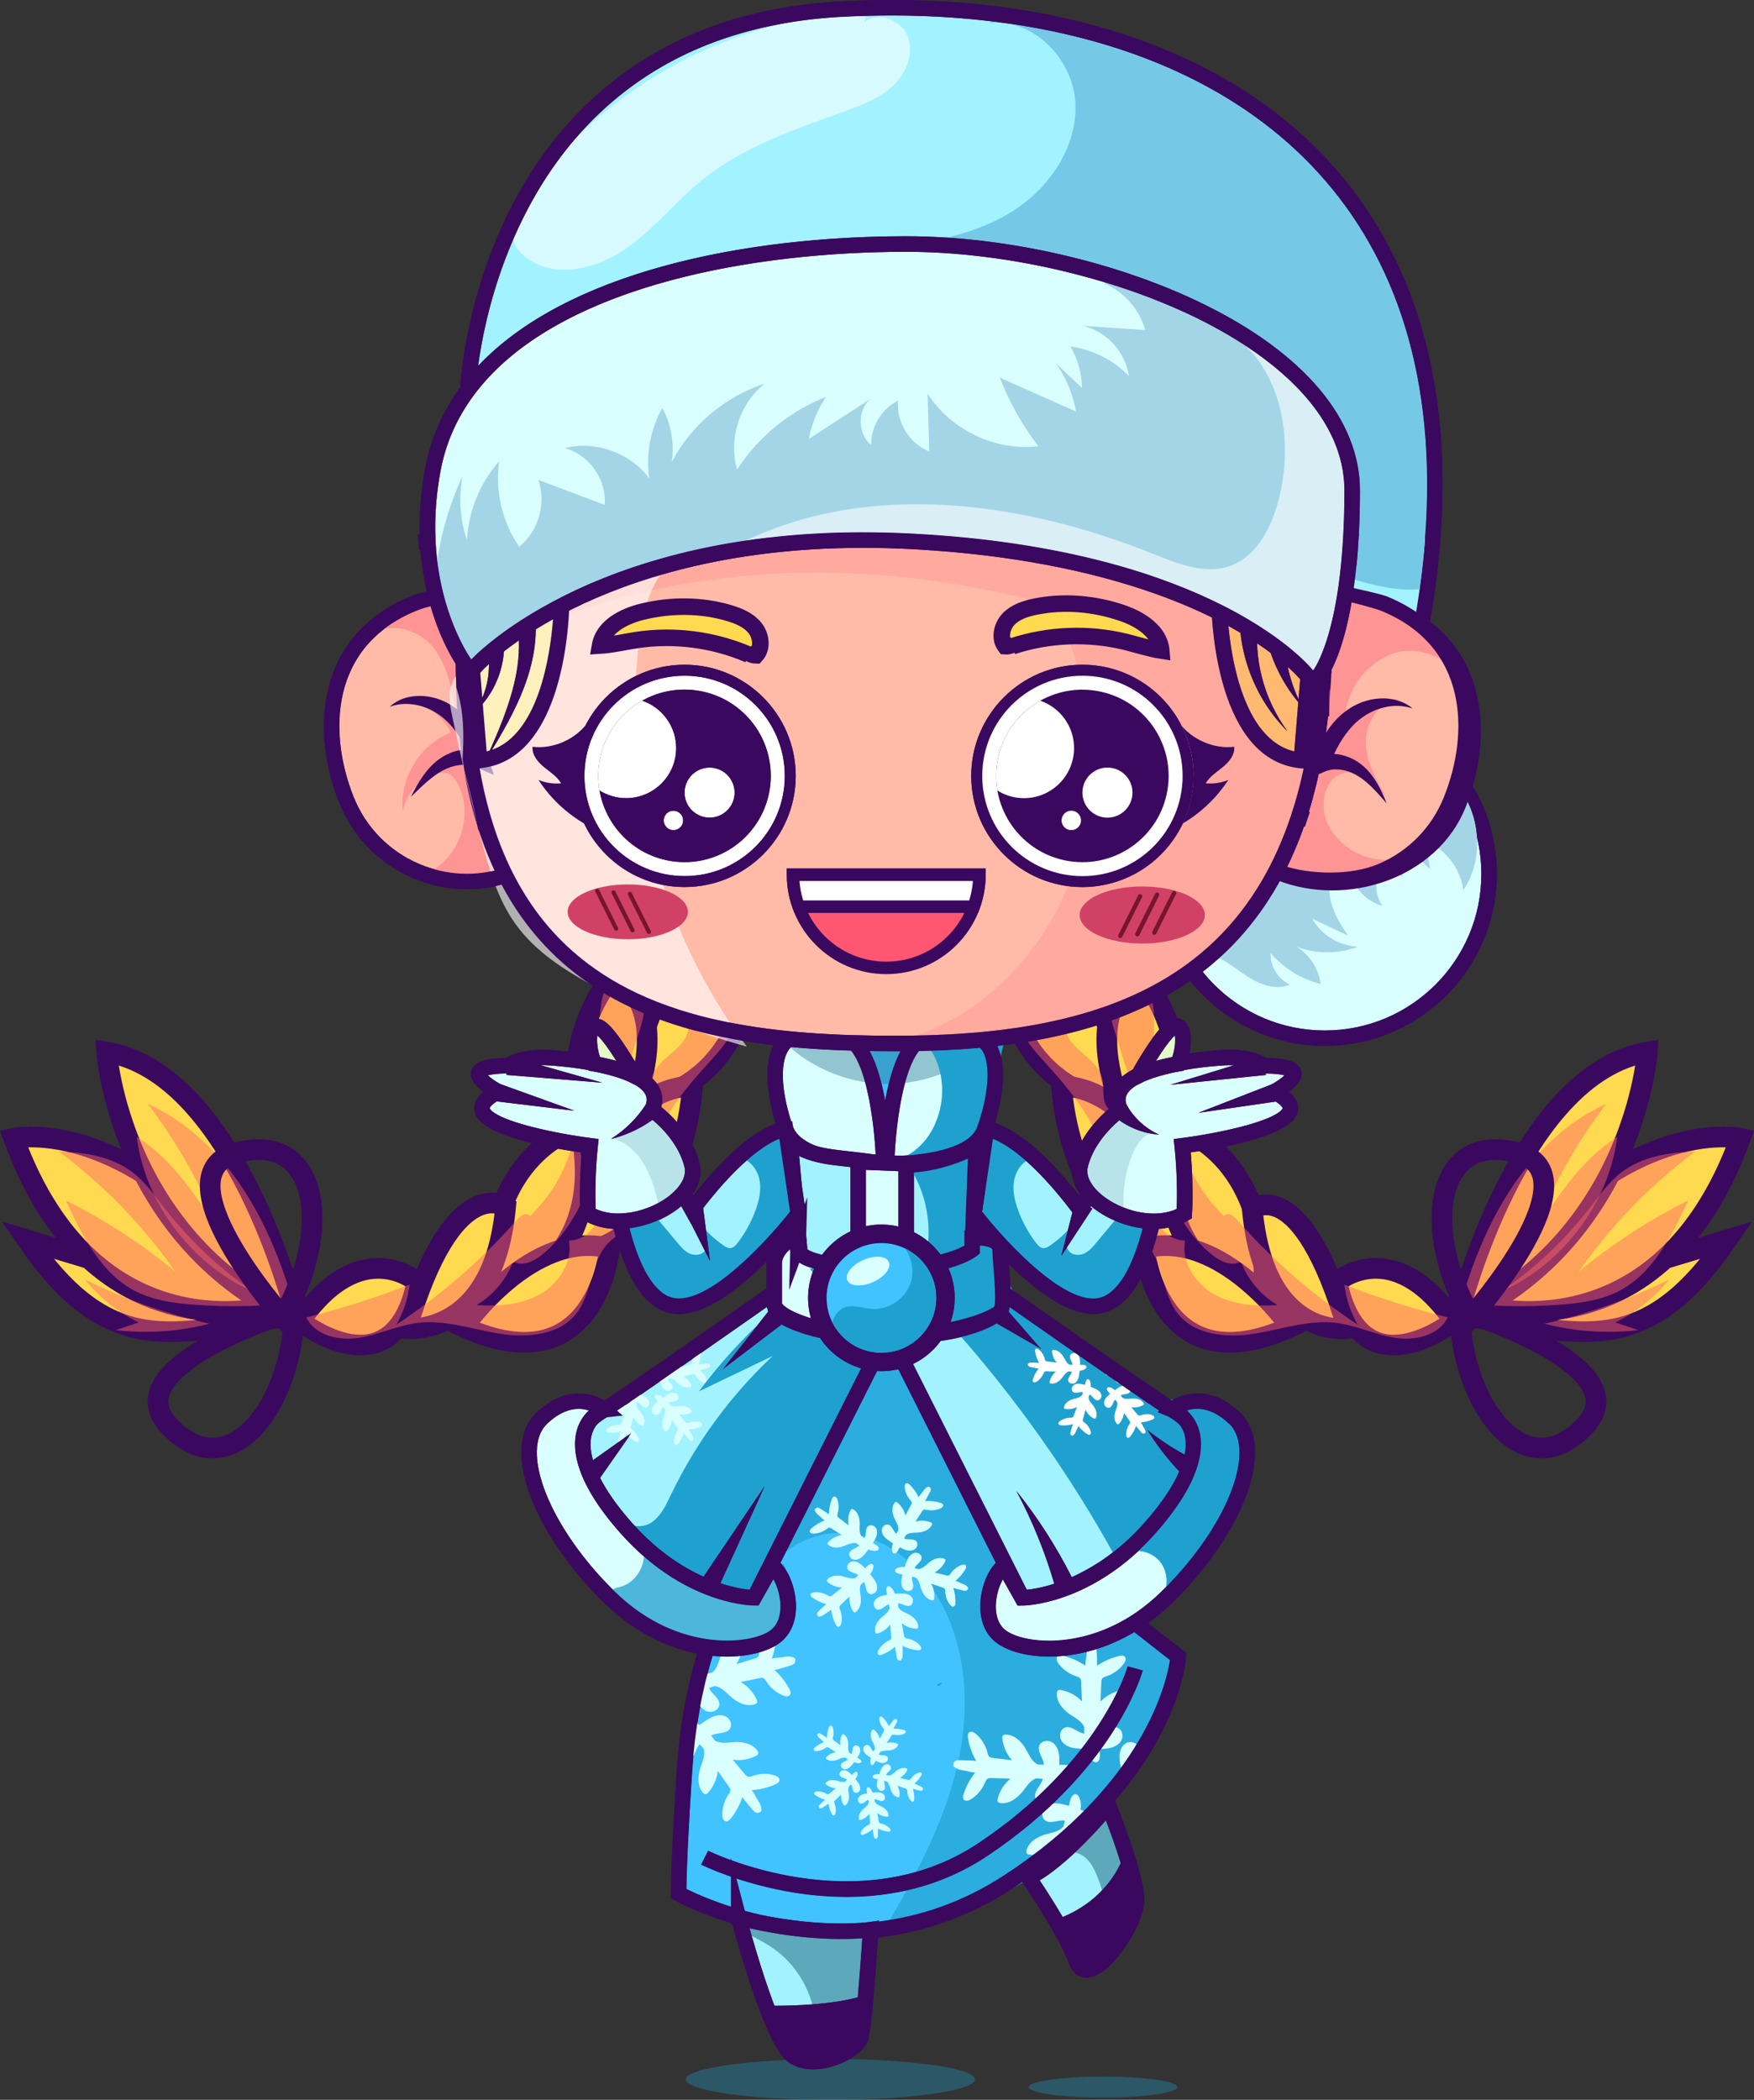 <?xml version="1.0" encoding="UTF-8"?> <svg xmlns="http://www.w3.org/2000/svg" xmlns:xlink="http://www.w3.org/1999/xlink" viewBox="0 0 360.84 431.96"><rect x="0" y="0" width="360.84" height="431.96" fill="#333333" stroke="none"/><defs><style> .cls-1 { stroke-width: .86px; } .cls-1, .cls-2, .cls-3, .cls-4, .cls-5 { fill: #fff; } .cls-1, .cls-4 { stroke: #75152e; } .cls-1, .cls-4, .cls-6 { stroke-linecap: round; stroke-linejoin: round; } .cls-7 { clip-path: url(#clippath-2); } .cls-7, .cls-8, .cls-9, .cls-10, .cls-11, .cls-12, .cls-13, .cls-6, .cls-14, .cls-15, .cls-16, .cls-17, .cls-18, .cls-19, .cls-20, .cls-21 { fill: none; } .cls-3, .cls-22, .cls-23, .cls-24, .cls-25, .cls-12, .cls-26, .cls-27, .cls-28, .cls-29, .cls-18, .cls-30 { stroke: #3b085f; stroke-miterlimit: 10; } .cls-3, .cls-26 { stroke-width: 2.57px; } .cls-31 { fill: #3b085f; } .cls-8, .cls-9, .cls-10, .cls-32, .cls-13, .cls-15, .cls-19, .cls-21 { mix-blend-mode: multiply; } .cls-9 { opacity: .76; } .cls-10 { opacity: .58; } .cls-11 { opacity: .57; } .cls-22, .cls-25, .cls-27, .cls-28, .cls-29, .cls-18, .cls-30 { stroke-width: 3.19px; } .cls-22, .cls-33 { fill: #ffbba8; } .cls-34, .cls-32 { fill: #1fa1cf; } .cls-35, .cls-29 { fill: #a2f3ff; } .cls-23 { stroke-width: 3.4px; } .cls-23, .cls-24, .cls-30 { fill: #ffd94f; } .cls-36, .cls-25 { fill: #40c3ff; } .cls-37 { fill: #f66; } .cls-24, .cls-12 { stroke-width: 4.25px; } .cls-4 { stroke-width: .89px; } .cls-38 { fill: #a3d5e6; } .cls-32 { opacity: .33; } .cls-39 { fill: #ff9494; } .cls-13 { opacity: .47; } .cls-6 { stroke: #d9ffff; stroke-width: 0px; } .cls-26 { fill: #ff5771; } .cls-14 { isolation: isolate; } .cls-40 { fill: #75c9e6; } .cls-27, .cls-41 { fill: #d9ffff; } .cls-15 { opacity: .64; } .cls-28 { fill: #e3fac9; } .cls-17 { mix-blend-mode: overlay; opacity: .62; } .cls-19 { opacity: .19; } .cls-42 { fill: #2b718a; } .cls-5 { opacity: .6; } .cls-20 { clip-path: url(#clippath-1); } .cls-21 { opacity: .41; } .cls-43 { fill: #d14165; } </style><clipPath id="clippath-1"><circle class="cls-16" cx="140.83" cy="159.61" r="17.74" transform="translate(-38.86 273.72) rotate(-81)"></circle></clipPath><clipPath id="clippath-2"><circle class="cls-16" cx="222.68" cy="159.61" r="17.74" transform="translate(29.28 353.68) rotate(-80.73)"></circle></clipPath></defs><g class="cls-14"><g id="OBJECTS"><g><ellipse class="cls-32" cx="170.83" cy="427.76" rx="29.74" ry="4.2"></ellipse><ellipse class="cls-32" cx="226.91" cy="429.34" rx="15.29" ry="2.16"></ellipse><g><g><path class="cls-24" d="m58.18,270.92c-22.22,3.32-35.5,9.07-52.61-15.85l52.61,15.85Z"></path><path class="cls-24" d="m56.36,268.55s-36.92,11.26-53.54-34.38c0,0,25.92-5.71,53.54,34.38Z"></path><path class="cls-24" d="m60.59,269.54s-12.3-48.75-38.64-53.11c0,0,2.72,39.04,39.74,55.34"></path><g class="cls-13"><path class="cls-37" d="m56.09,267.26c-14.62-4.63-25.99-18.2-27.98-33.4,7.61,4.8,12.63,12.69,17.4,20.31-3.73-9.67-8.83-18.82-15.08-27.08,8.07,3.65,14.7,10.07,19.57,17.47,4.88,7.4,8.11,15.77,10.58,24.28-2.25-1.12-4.5-2.25-6.74-3.37"></path></g><g class="cls-13"><path class="cls-37" d="m54.94,268.49c-5.02.31-10.06.28-15.08-.1-4.09-.31-8.26-.87-11.92-2.73-7.16-3.64-11.01-11.44-14.39-18.72,8.01,4.01,15.57,8.92,22.48,14.62-6.58-9.43-14.68-17.79-23.9-24.67,5.32.13,10.88,1.03,15.12,4.26,2.68,2.04,4.62,4.86,6.7,7.52,5.79,7.41,12.87,13.79,20.83,18.79.29.18.63.48.52.81-.11.33-.75-.09-.42-.2"></path></g><g class="cls-13"><path class="cls-37" d="m28.52,272.04c-4.26-2.07-8.04-5.1-11.01-8.8,8.13,4.02,16.73,7.07,25.58,9.07-6.28,1.62-12.86,2.07-19.3,1.32"></path></g><path class="cls-24" d="m162.99,150.6s10.6,37.21-17.51,41.5c0,0-.51-32.12,17.51-41.5Z"></path><path class="cls-24" d="m138.89,158.67s-27.74,27-4.37,50c0,0,25.28-23.57,4.37-50Z"></path><path class="cls-24" d="m154.78,188.07s4.6,34.29-24.84,39.15c0,0,.07-30.79,24.84-39.15Z"></path><path class="cls-24" d="m126.22,200.44s-15.52,16.97-2.59,41.34c0,0,19.55-31.34,2.59-41.34Z"></path><path class="cls-24" d="m142.47,223.37s-1.58,34.59-28.18,35.08c0,0,8.04-34.24,28.18-35.08Z"></path><path class="cls-24" d="m119.31,231.82s-20.03,4.73-18.49,35.61c0,0,24.97-6.08,18.49-35.61Z"></path><path class="cls-24" d="m104.02,248.21s-10.8-7.45-20.36,25.09c0,0,17.9,2,20.36-25.09Z"></path><path class="cls-24" d="m85.8,263.69s-11.44-10.03-24.1,8.08c0,0,19.25,15.32,24.1-8.08Z"></path><g><path class="cls-12" d="m58.18,270.92s-26.25-29.64-9.16-33.89c17.09-4.25,19.17,16.93,9.16,33.89Z"></path><path class="cls-12" d="m60.59,269.54s-37.92,11.38-25.63,23.99c12.29,12.61,25.21-4.3,25.63-23.99Z"></path></g><path class="cls-24" d="m125.4,256.79s-2.55,28.71-30.06,16.18c0,0,14.08-20.29,30.06-16.18Z"></path><g class="cls-13"><path class="cls-37" d="m131.19,197.16c-3.82.71-6.45,4.44-7.3,8.23-.85,3.79-.32,7.73-.17,11.62.33,8.55-1.22,17.17-4.51,25.07.84-2.73.45-5.83-1.04-8.27-1.42,6.63-5.02,12.77-10.1,17.26.42.82,1.45-.85.61-1.22-.84-.37-1.72.4-2.33,1.09-7.28,8.25-15.66,15.52-24.85,21.58,1.48-2.52,2.43-5.35,2.77-8.25-6.94,2.68-14.04,4.93-21.25,6.74,1.8,3.75,6.74,4.85,10.84,4.2,4.11-.65,7.95-2.57,12.07-3.07,5.67-.69,11.27,1.33,16.91,2.23,5.64.9,12.25.3,15.76-4.21,3.4-4.37,2.86-11.16,6.96-14.87,2.12-1.92,5.29-2.8,6.59-5.35.91-1.79.62-3.92.59-5.92-.11-9.56,6.24-17.89,12.67-24.96,2.68-2.95,5.54-6.03,6.42-9.92-2.25-.45-4.49-.9-6.74-1.35-.75-.15-1.58-.29-2.25.09-1.28.72-1.01,2.58-1.26,4.02-.71,4.1-6.37,5.69-7.45,9.71-.57,2.12.22,4.71-1.23,6.36-.77.87-1.96,1.21-2.97,1.78-4.5,2.52-4.7,8.74-5.01,13.89-.31,5.15-2.72,11.56-7.87,11.54.82,4.4-2.07,8.88-5.97,11.08-3.9,2.19-8.59,2.5-13.06,2.22,3.44-2.03,6.15-5.26,7.56-8.99,1.81,1.14,4.18.02,5.85-1.31,7.2-5.76,10.33-15.08,13.1-23.87,2.26-7.17,4.53-14.34,6.79-21.5.64-2.02,1.28-4.07,1.32-6.18.04-2.63-.89-5.26-2.59-7.26"></path></g></g><g><path class="cls-24" d="m302.66,270.92c22.22,3.32,35.5,9.07,52.61-15.85l-52.61,15.85Z"></path><path class="cls-24" d="m304.48,268.55s36.92,11.26,53.54-34.38c0,0-25.92-5.71-53.54,34.38Z"></path><path class="cls-24" d="m300.25,269.54s12.3-48.75,38.64-53.11c0,0-2.72,39.04-39.74,55.34"></path><g class="cls-13"><path class="cls-37" d="m304.75,267.26c14.62-4.63,25.99-18.2,27.98-33.4-7.61,4.8-12.63,12.69-17.4,20.31,3.73-9.67,8.83-18.82,15.08-27.08-8.07,3.65-14.7,10.07-19.57,17.47-4.88,7.4-8.11,15.77-10.58,24.28,2.25-1.12,4.5-2.25,6.74-3.37"></path></g><g class="cls-13"><path class="cls-37" d="m305.91,268.49c5.02.31,10.06.28,15.08-.1,4.09-.31,8.26-.87,11.92-2.73,7.16-3.64,11.01-11.44,14.39-18.72-8.01,4.01-15.57,8.92-22.48,14.62,6.58-9.43,14.68-17.79,23.9-24.67-5.32.13-10.88,1.03-15.12,4.26-2.68,2.04-4.62,4.86-6.7,7.52-5.79,7.41-12.87,13.79-20.83,18.79-.29.18-.63.48-.52.81.11.33.75-.09.42-.2"></path></g><g class="cls-13"><path class="cls-37" d="m332.32,272.04c4.26-2.07,8.04-5.1,11-8.8-8.13,4.02-16.73,7.07-25.58,9.07,6.28,1.62,12.86,2.07,19.3,1.32"></path></g><path class="cls-24" d="m197.85,150.6s-10.6,37.21,17.51,41.5c0,0,.51-32.12-17.51-41.5Z"></path><path class="cls-24" d="m221.95,158.67s27.74,27,4.37,50c0,0-25.28-23.57-4.37-50Z"></path><path class="cls-24" d="m206.07,188.07s-4.6,34.29,24.84,39.15c0,0-.07-30.79-24.84-39.15Z"></path><path class="cls-24" d="m234.62,200.44s15.52,16.97,2.59,41.34c0,0-19.55-31.34-2.59-41.34Z"></path><path class="cls-24" d="m218.38,223.37s1.58,34.59,28.18,35.08c0,0-8.04-34.24-28.18-35.08Z"></path><path class="cls-24" d="m241.53,231.82s20.03,4.73,18.49,35.61c0,0-24.97-6.08-18.49-35.61Z"></path><path class="cls-24" d="m257.62,248.71s10.01-7.95,19.57,24.58c0,0-17.11,2.51-19.57-24.58Z"></path><path class="cls-24" d="m275.04,263.69s11.44-10.03,24.1,8.08c0,0-19.25,15.32-24.1-8.08Z"></path><g><path class="cls-12" d="m302.66,270.92s26.25-29.64,9.16-33.89c-17.09-4.25-19.17,16.93-9.16,33.89Z"></path><path class="cls-12" d="m300.25,269.54s37.92,11.38,25.63,23.99c-12.29,12.61-25.21-4.3-25.63-23.99Z"></path></g><path class="cls-24" d="m235.44,256.79s2.55,28.71,30.06,16.18c0,0-14.08-20.29-30.06-16.18Z"></path><g class="cls-13"><path class="cls-37" d="m229.65,197.16c3.82.71,6.45,4.44,7.3,8.23.85,3.79.32,7.73.17,11.62-.33,8.55,1.22,17.17,4.51,25.07-.84-2.73-.45-5.83,1.04-8.27,1.42,6.63,5.02,12.77,10.1,17.26-.42.82-1.45-.85-.61-1.22s1.72.4,2.33,1.09c7.28,8.25,15.66,15.52,24.85,21.58-1.48-2.52-2.43-5.35-2.77-8.25,6.94,2.68,14.04,4.93,21.25,6.74-1.8,3.75-6.74,4.85-10.84,4.2-4.11-.65-7.95-2.57-12.07-3.07-5.67-.69-11.27,1.33-16.91,2.23-5.64.9-12.25.3-15.76-4.21-3.4-4.37-2.86-11.16-6.96-14.87-2.12-1.92-5.29-2.8-6.59-5.35-.91-1.79-.62-3.92-.59-5.92.11-9.56-6.24-17.89-12.67-24.96-2.68-2.95-5.54-6.03-6.42-9.92,2.25-.45,4.49-.9,6.74-1.35.75-.15,1.58-.29,2.25.09,1.27.72,1.01,2.58,1.26,4.02.71,4.1,6.37,5.69,7.45,9.71.57,2.12-.22,4.71,1.23,6.36.77.87,1.96,1.21,2.97,1.78,4.5,2.52,4.7,8.74,5.01,13.89.31,5.15,2.72,11.56,7.87,11.54-.82,4.4,2.07,8.88,5.97,11.08,3.9,2.19,8.59,2.5,13.06,2.22-3.44-2.03-6.15-5.26-7.56-8.99-1.81,1.14-4.18.02-5.85-1.31-7.2-5.76-10.33-15.08-13.1-23.87l-6.79-21.5c-.64-2.02-1.28-4.07-1.32-6.18-.04-2.63.89-5.26,2.59-7.26"></path></g></g><g><g><polygon class="cls-25" points="167.1 206.35 176.76 231.3 189.63 232.11 200.1 201.52 167.1 206.35"></polygon><g><path class="cls-25" d="m140.76,364.97c-.65,10.17-1.14,19.59-1.14,24.59,0,0,34.57,19.34,67.9-2.47,33.33-21.81,34.89-46.28,34.89-46.28l-9.29-7.27h0l-38.45-66.15-24.69,2.47-11.26,33.39c-8.39,24.89-16.27,35.51-17.95,61.72Z"></path><g class="cls-15"><path class="cls-34" d="m157.99,324.01c2.9-6.27,10.54-9.51,17.37-8.47,6.83,1.04,12.72,5.71,16.57,11.45,6.83,10.16,7.82,23.4,5.21,35.36-2.61,11.96-8.48,22.94-14.59,33.55,13.02-2.24,26.35-5.8,36.42-14.35,11.84-10.06,17.44-25.45,22.55-40.12-2.87-2.46-5.31-5.42-7.19-8.7-4.16,2.55-8.39,5.13-13.11,6.35-4.72,1.22-10.08.9-14.01-2-3.92-2.9-5.76-8.76-3.22-12.93.73-1.2,1.8-2.27,2.05-3.65.24-1.29-.28-2.6-.8-3.81-6.18-14.38-13.82-28.13-22.76-40.98-10.56,15.62-19.28,32.49-25.91,50.15"></path></g><g><path class="cls-16" d="m177.71,325.43s-.04.08-.08.13l.11-.09s-.02-.02-.03-.04Z"></path><path class="cls-16" d="m188.13,322.59s.09,0,.15,0l-.13-.04s-.01.03-.02.04Z"></path><path class="cls-16" d="m174.45,361.88s-.06-.02-.1-.03l.08.06s.01-.02.02-.02Z"></path><path class="cls-16" d="m182.28,365.13s.06,0,.1,0l-.09-.03s0,.02-.01.03Z"></path><path class="cls-16" d="m145.18,344.43c.05-.04.12-.08.21-.12l-.22.05s0,.05,0,.07Z"></path><path class="cls-16" d="m223.07,356.6c-.03-.06-.05-.14-.07-.23v.22s.04,0,.07,0Z"></path><path class="cls-16" d="m214.51,365.88c-.06.02-.14.04-.23.05l.22.02s0-.05.01-.07Z"></path><path class="cls-16" d="m221.78,375.46c0,.07,0,.15,0,.24l.07-.21s-.04-.02-.06-.03Z"></path><path class="cls-16" d="m175.08,367.1s-.03.06-.06.09l.07-.06s-.01-.02-.02-.02Z"></path><path class="cls-16" d="m179.89,370.12s.03.06.04.1v-.1s-.03,0-.04,0Z"></path><path class="cls-16" d="m184.45,315.57s.02-.09.04-.15l-.07.12s.02.02.04.03Z"></path><path class="cls-16" d="m184.68,329.81s.04.08.06.14v-.14s-.04,0-.06,0Z"></path><path class="cls-16" d="m176.81,317.89s-.09-.02-.14-.05l.11.08s.02-.02.03-.03Z"></path><path class="cls-16" d="m146.26,357.06c.06.03.12.08.19.14l-.13-.18s-.04.02-.06.04Z"></path><path class="cls-16" d="m179.73,360.29s.01-.06.03-.1l-.05.08s.02.01.02.02Z"></path><path class="cls-6" d="m184.52,315.34c.03-.06.07-.12.1-.17"></path><path class="cls-41" d="m184.41,315.54c-.7-.55-.88-1.77-1.76-1.93-.62-.11-1.21.49-1.25,1.13-.04.63.33,1.23.79,1.65.47.43,1.03.73,1.53,1.11-.21.47-.28,1-.19,1.5.04.22.12.45.32.54.37.18.73-.25.92-.62.11-.21.22-.42.33-.64.4.2.79.42,1.22.56.6.2,1.3.23,1.83-.11.53-.34.78-1.15.38-1.64-.56-.68-1.7-.26-2.52-.59.07-.15.15-.29.22-.44-.08.14-.17.28-.25.42,0,0,0,0,0,0l.4-.71c.22-.16.49-.28.75-.35.54-.14,1.11-.11,1.67-.15,1.13-.07,2.36-.5,2.88-1.51.06-.12.11-.26.06-.38-.05-.13-.19-.2-.33-.25-.98-.36-2.07-.41-3.08-.12.45-.7.9-1.39,1.35-2.09.08-.13.17-.26.3-.33.21-.11.46-.05.69,0,.93.2,1.92.1,2.78-.28.3-.13.64-.39.57-.72-.06-.25-.34-.38-.59-.45-1.01-.31-2.07-.42-3.13-.36.39-.61.66-1.2,1.09-2,.2-.37.11-.75-.3-.95-.16-.08-.69.31-.8.44-.22.26-.43.54-.62.82-.26.27-.49.57-.68.9-.45-.96-1.08-1.84-1.84-2.57-.19-.18-.43-.36-.68-.29-.32.09-.38.51-.35.84.09.94.49,1.85,1.11,2.57.15.18.33.37.34.6,0,.15-.07.29-.14.42-.39.73-.78,1.47-1.17,2.2-.24-1.02-.81-1.95-1.6-2.63-.11-.09-.24-.18-.38-.16-.13.02-.23.13-.3.24-.63.95-.4,2.23.08,3.25.24.51.54.99.69,1.53.07.27.1.56.06.83l-.35.57c-.02.05-.03.1-.04.15-.01,0-.02-.02-.04-.03l.07-.12s.02-.06.04-.09c-.04.07-.08.13-.12.2Z"></path><path class="cls-6" d="m188.38,322.6c.06.02.13.04.19.06"></path><path class="cls-41" d="m194.41,321.25c.06-.13.12-.27.07-.4-.05-.12-.18-.19-.31-.23-1.07-.38-2.26.15-3.13.88-.43.36-.83.77-1.32,1.04-.24.13-.52.23-.79.26l-.64-.2c-.06,0-.11,0-.15,0,0-.01.01-.03.02-.04l.13.04s.06,0,.09.02c-.07-.02-.15-.04-.22-.06.36-.82,1.5-1.29,1.44-2.18-.04-.63-.77-1.05-1.4-.94-.62.11-1.11.62-1.41,1.18-.3.56-.46,1.18-.7,1.76-.5-.09-1.04-.03-1.5.18-.2.09-.4.23-.45.44-.08.4.43.65.83.74.23.05.46.11.7.16-.1.44-.21.87-.24,1.32-.05.63.09,1.32.55,1.75.46.43,1.3.47,1.68-.04.53-.71-.16-1.71-.05-2.58.16.04.32.07.48.11-.16-.05-.32-.09-.47-.14,0,0,0,0,0,0l.79.21c.21.17.39.4.52.65.27.49.38,1.05.55,1.59.35,1.08,1.06,2.17,2.17,2.43.13.03.27.04.38-.03.12-.08.15-.24.16-.38.11-1.04-.11-2.11-.64-3.01.79.27,1.57.53,2.36.8.14.05.29.1.39.21.16.17.16.43.17.67.03.95.37,1.88.95,2.63.2.26.54.53.83.37.23-.12.28-.42.29-.68.05-1.05-.1-2.11-.42-3.12.69.23,1.32.34,2.2.57.41.11.76-.07.85-.52.04-.17-.47-.59-.62-.67-.31-.15-.62-.28-.95-.4-.33-.18-.68-.33-1.04-.44.82-.67,1.52-1.49,2.05-2.41.13-.22.25-.51.12-.73-.17-.29-.59-.25-.9-.13-.89.32-1.68.93-2.22,1.71-.13.19-.27.41-.5.47-.15.04-.3,0-.44-.03-.81-.2-1.61-.4-2.42-.6.93-.48,1.7-1.26,2.16-2.2Z"></path><path class="cls-6" d="m177.41,325.76l.15-.13"></path><path class="cls-41" d="m170.88,328.38c-.23.04-.45-.1-.65-.22-.82-.48-1.79-.7-2.73-.61-.33.03-.73.17-.76.5-.02.26.2.46.41.61.86.61,1.83,1.06,2.85,1.32-.56.46-1,.93-1.67,1.55-.31.29-.35.68-.02,1,.12.12.75-.07.9-.17.29-.18.57-.37.85-.58.33-.18.64-.39.93-.64.13,1.05.44,2.08.93,3.02.12.23.29.48.55.49.33.01.53-.37.6-.69.21-.92.12-1.91-.24-2.79-.09-.22-.2-.45-.13-.68.05-.14.16-.25.27-.36.6-.57,1.2-1.14,1.8-1.72-.1,1.04.15,2.11.69,3,.07.12.17.25.3.27.13.02.26-.05.36-.13.89-.7,1.08-1.99.95-3.11-.07-.56-.2-1.11-.17-1.67.02-.28.08-.56.2-.81l.52-.43s.06-.09.08-.13c0,.01.02.02.03.04l-.11.09s-.04.05-.06.07c.06-.05.12-.1.18-.15.5.74.28,1.96,1.06,2.39.56.3,1.3-.09,1.54-.67.24-.59.07-1.27-.23-1.82s-.74-1.02-1.1-1.54c.35-.38.58-.86.66-1.37.03-.22.02-.46-.13-.62-.3-.29-.77.01-1.07.3-.17.17-.34.33-.51.5-.31-.32-.62-.65-.98-.91-.51-.38-1.16-.63-1.77-.47s-1.1.85-.87,1.44c.32.83,1.53.78,2.2,1.35-.12.11-.23.23-.35.34.12-.11.25-.22.37-.32,0,0,0,0,0,0l-.6.55c-.26.09-.55.11-.83.09-.56-.04-1.09-.25-1.64-.39-1.1-.29-2.4-.27-3.21.52-.09.09-.19.21-.18.34,0,.14.12.25.23.34.81.65,1.84,1.04,2.88,1.08-.65.52-1.29,1.04-1.94,1.56-.12.09-.24.19-.39.22Z"></path><path class="cls-6" d="m184.76,330.04c0,.07.02.13.03.2"></path><path class="cls-41" d="m179.81,329.57c-.21.6.09,1.38.7,1.53.86.2,1.5-.83,2.35-1.07.03.16.06.32.09.48-.02-.16-.04-.33-.06-.49,0,0,0,0,0,0l.12.81c-.07.27-.21.52-.38.74-.35.44-.81.77-1.24,1.14-.85.75-1.56,1.84-1.36,2.95.02.13.07.27.18.34.12.07.28.04.41,0,1-.31,1.89-.95,2.51-1.79.07.83.14,1.65.21,2.48.01.15.02.31-.04.44-.1.21-.33.32-.55.42-.85.41-1.58,1.09-2.03,1.92-.16.29-.27.7-.01.91.2.16.5.09.74,0,.99-.37,1.9-.93,2.69-1.63.06.72.21,1.35.36,2.25.07.42.37.67.82.57.17-.04.36-.67.37-.84.02-.34,0-.69,0-1.03.04-.38.03-.75-.01-1.13.94.48,1.98.8,3.03.91.26.03.56.02.72-.18.2-.27-.01-.64-.24-.88-.65-.69-1.52-1.17-2.45-1.35-.23-.05-.49-.09-.63-.27-.09-.12-.12-.27-.15-.42-.14-.82-.28-1.64-.42-2.45.81.66,1.83,1.05,2.88,1.11.14,0,.3,0,.4-.1.09-.09.1-.24.09-.37-.08-1.13-1.04-2.01-2.05-2.52-.5-.25-1.04-.45-1.48-.8-.22-.17-.42-.38-.56-.62l-.07-.67c-.02-.06-.04-.1-.06-.14.01,0,.03,0,.04,0v.14s.03.06.04.09c0-.08-.02-.15-.03-.23.89,0,1.78.86,2.57.45.56-.29.65-1.13.3-1.65-.35-.52-1.01-.77-1.64-.82-.63-.05-1.26.05-1.9.06-.12-.5-.39-.96-.77-1.31-.16-.15-.37-.28-.59-.23-.4.09-.42.65-.35,1.05l.13.7c-.44.08-.88.16-1.31.3-.6.21-1.17.61-1.38,1.21Z"></path><path class="cls-6" d="m176.59,317.8c-.05-.04-.11-.08-.16-.11"></path><path class="cls-41" d="m167.63,310.52c-.09.15.26.71.38.83.24.24.5.46.77.68.25.28.54.53.85.74-.99.38-1.91.94-2.7,1.64-.19.17-.4.4-.34.66.07.32.48.42.81.41.95-.02,1.89-.35,2.64-.92.19-.14.39-.31.62-.29.15,0,.28.09.41.17.7.44,1.4.89,2.1,1.33-1.03.16-2.01.66-2.74,1.4-.1.1-.2.22-.19.36,0,.13.11.24.22.32.9.7,2.19.57,3.25.16.52-.2,1.03-.47,1.58-.57.27-.05.56-.06.83,0l.55.39c.05.02.1.04.14.05,0,.01-.02.02-.03.03l-.11-.08s-.05-.03-.08-.05l.19.13c-.6.66-1.83.75-2.06,1.61-.16.61.4,1.24,1.03,1.33.63.09,1.25-.24,1.71-.67.46-.43.81-.97,1.22-1.45.45.25.98.35,1.49.3.22-.02.46-.09.57-.28.21-.36-.2-.75-.55-.96-.2-.12-.41-.25-.61-.37.23-.38.47-.76.65-1.17.24-.58.33-1.28.03-1.83-.3-.56-1.09-.86-1.61-.5-.72.51-.38,1.67-.77,2.47-.14-.08-.28-.17-.42-.26.13.09.27.19.4.28,0,0,0,0,0,0l-.68-.45c-.15-.23-.25-.51-.29-.78-.1-.55-.03-1.12-.02-1.68.01-1.13-.32-2.39-1.29-2.99-.11-.07-.25-.13-.37-.09-.13.04-.21.18-.27.31-.44.95-.56,2.04-.35,3.06-.66-.5-1.32-1-1.98-1.5-.12-.09-.24-.19-.31-.32-.1-.21-.01-.46.05-.69.27-.91.24-1.9-.07-2.8-.11-.31-.34-.67-.67-.62-.26.04-.4.31-.49.55-.38.98-.58,2.04-.59,3.09-.58-.43-1.14-.74-1.91-1.24-.36-.23-.74-.17-.97.23Z"></path><path class="cls-6" d="m179.78,360.13s.05-.08.07-.12"></path><path class="cls-41" d="m183.56,356.87c.14-.08.32-.03.48,0,.64.14,1.32.07,1.92-.19.21-.09.44-.27.39-.49-.04-.17-.23-.26-.41-.31-.7-.21-1.43-.29-2.16-.25.27-.42.45-.83.75-1.38.14-.26.08-.52-.21-.66-.11-.05-.48.21-.55.31-.15.18-.29.37-.43.57-.18.19-.34.4-.47.62-.31-.66-.74-1.27-1.27-1.78-.13-.12-.3-.25-.47-.2-.22.06-.26.35-.24.58.06.65.34,1.28.77,1.77.11.12.23.25.23.42,0,.1-.05.2-.1.29-.27.51-.54,1.01-.81,1.52-.16-.7-.56-1.35-1.11-1.82-.07-.06-.16-.13-.26-.11-.09.01-.16.09-.21.17-.43.65-.28,1.54.06,2.25.17.35.37.69.47,1.06.05.18.07.38.04.57l-.24.4s-.02.07-.03.1c0,0-.02-.01-.02-.02l.05-.08s.02-.04.03-.06c-.03.05-.05.09-.08.14-.49-.38-.61-1.22-1.22-1.33-.43-.08-.83.34-.86.78-.03.44.23.85.55,1.14.32.3.71.51,1.06.77-.15.32-.19.69-.13,1.04.03.15.08.31.22.38.26.12.51-.18.64-.43.07-.15.15-.29.22-.44.28.14.55.29.84.38.41.14.9.16,1.27-.08.37-.24.54-.79.26-1.13-.39-.47-1.17-.18-1.74-.41.05-.1.1-.2.15-.3-.06.1-.12.2-.17.29,0,0,0,0,0,0l.28-.49c.15-.11.34-.2.52-.24.38-.09.77-.08,1.16-.1.78-.05,1.63-.35,1.99-1.04.04-.08.08-.18.04-.26-.04-.09-.13-.14-.23-.17-.68-.25-1.43-.28-2.13-.08.31-.48.62-.96.93-1.44.06-.09.12-.18.21-.23Z"></path><path class="cls-6" d="m182.44,365.14s.09.03.13.04"></path><path class="cls-41" d="m189.9,367.96c.02-.12-.32-.41-.43-.46-.21-.1-.43-.19-.65-.28-.23-.13-.47-.23-.72-.3.57-.47,1.05-1.03,1.41-1.67.09-.16.17-.35.08-.51-.11-.2-.41-.17-.62-.09-.62.22-1.16.64-1.53,1.18-.09.13-.19.28-.35.33-.1.03-.21,0-.31-.02-.56-.14-1.11-.27-1.67-.41.64-.33,1.17-.87,1.49-1.52.04-.09.08-.19.05-.28-.03-.08-.12-.13-.21-.16-.74-.26-1.56.11-2.16.61-.3.25-.57.53-.91.72-.17.09-.36.16-.55.18l-.44-.14s-.07,0-.1,0c0,0,0-.02.01-.03l.09.03s.04,0,.06.01c-.05-.01-.1-.03-.15-.04.25-.56,1.04-.89,1-1.51-.03-.44-.53-.73-.96-.65-.43.08-.76.43-.97.81-.21.38-.32.81-.49,1.22-.35-.06-.72-.02-1.04.13-.14.06-.28.16-.31.31-.06.28.29.45.57.51.16.04.32.07.48.11-.07.3-.14.6-.17.91-.03.44.06.91.38,1.21.32.3.9.33,1.16-.02.36-.49-.11-1.18-.03-1.78.11.03.22.05.33.08-.11-.03-.22-.06-.33-.1,0,0,0,0,0,0l.54.15c.15.12.27.28.36.45.18.34.26.73.38,1.1.24.75.73,1.5,1.5,1.68.09.02.19.03.26-.02.08-.06.1-.16.11-.26.08-.72-.08-1.46-.44-2.08.54.18,1.09.37,1.63.55.1.03.2.07.27.15.11.12.11.3.12.46.02.65.26,1.3.66,1.82.14.18.37.36.58.26.16-.08.19-.29.2-.47.04-.73-.07-1.46-.29-2.15.47.16.91.24,1.52.39.28.07.52-.05.59-.36Z"></path><path class="cls-6" d="m174.97,367.23s-.07.06-.1.09"></path><path class="cls-41" d="m171.88,373c.14-.64.08-1.32-.17-1.93-.06-.15-.14-.31-.09-.47.03-.1.11-.18.18-.25.41-.4.83-.79,1.24-1.19-.07.72.1,1.46.48,2.07.05.08.11.17.21.19.09.02.18-.04.25-.09.62-.48.75-1.37.65-2.15-.05-.38-.14-.77-.12-1.16.01-.19.06-.39.14-.56l.36-.3s.04-.06.06-.09c0,0,.01.02.02.02l-.07.06s-.03.03-.04.05c.04-.04.08-.07.12-.11.34.51.19,1.35.73,1.65.38.21.9-.06,1.06-.47.16-.4.05-.88-.16-1.26-.21-.38-.51-.71-.76-1.06.24-.26.4-.59.45-.94.02-.15.02-.32-.09-.43-.2-.2-.54,0-.74.21-.12.12-.23.23-.35.35-.22-.22-.43-.45-.68-.63-.35-.26-.8-.44-1.22-.33-.42.11-.76.58-.6.99.22.57,1.06.54,1.52.93-.08.08-.16.16-.24.24.09-.07.17-.15.26-.22,0,0,0,0,0,0l-.42.38c-.18.06-.38.08-.57.07-.39-.03-.75-.17-1.13-.27-.76-.2-1.66-.19-2.22.36-.07.06-.13.14-.12.23,0,.1.08.17.16.23.56.45,1.27.72,1.99.75-.45.36-.89.72-1.34,1.08-.08.06-.17.13-.27.15-.16.03-.31-.07-.45-.15-.56-.33-1.23-.48-1.89-.42-.23.02-.51.12-.53.35-.02.18.14.32.29.42.59.42,1.27.73,1.97.92-.39.31-.69.64-1.15,1.07-.21.2-.24.47-.01.69.09.08.52-.05.62-.11.2-.12.4-.26.59-.4.23-.12.44-.27.64-.44.09.73.31,1.44.65,2.09.08.16.2.33.38.34.23,0,.36-.25.41-.48Z"></path><path class="cls-6" d="m179.94,370.28l.02.14"></path><path class="cls-41" d="m183.16,376.68c.14-.18,0-.44-.16-.61-.45-.48-1.05-.81-1.69-.94-.16-.03-.34-.06-.44-.19-.06-.08-.08-.19-.1-.29-.1-.56-.19-1.13-.29-1.69.56.46,1.27.73,1.99.76.1,0,.21,0,.27-.07.06-.07.07-.17.06-.26-.06-.78-.72-1.39-1.42-1.74-.35-.18-.71-.31-1.02-.55-.15-.12-.29-.26-.38-.43l-.05-.46s-.03-.07-.04-.1c.01,0,.02,0,.03,0v.1s.02.04.03.06c0-.05-.01-.11-.02-.16.62,0,1.23.6,1.78.31.39-.2.45-.78.21-1.14-.24-.36-.7-.53-1.13-.57-.44-.04-.87.03-1.31.04-.08-.35-.27-.66-.53-.9-.11-.1-.26-.19-.4-.16-.28.06-.29.45-.24.73.03.16.06.32.09.48-.3.06-.61.11-.9.21-.41.15-.81.42-.96.83s.06.96.49,1.05c.6.14,1.04-.57,1.62-.74.02.11.04.22.06.33l-.04-.34s0,0,0,0l.08.56c-.05.18-.15.36-.26.51-.24.3-.56.53-.85.79-.59.52-1.08,1.27-.94,2.04.02.09.05.19.13.23.08.05.19.03.28,0,.69-.21,1.31-.65,1.73-1.24.05.57.1,1.14.14,1.71,0,.1.02.21-.03.31-.07.15-.23.22-.38.29-.59.28-1.09.75-1.41,1.33-.11.2-.18.49,0,.63.14.11.34.06.51,0,.68-.26,1.31-.64,1.86-1.12.04.5.15.93.25,1.55.05.29.25.46.57.4.12-.02.25-.46.25-.58.01-.24,0-.47,0-.71.03-.26.02-.52,0-.78.65.33,1.36.55,2.09.63.18.02.39.02.5-.13Z"></path><path class="cls-6" d="m174.3,361.82s-.08-.05-.11-.08"></path><path class="cls-41" d="m173.01,363.03c-.11.42.28.86.71.92.43.06.86-.16,1.18-.46.32-.3.56-.67.85-1,.31.17.67.24,1.03.21.15-.02.32-.06.39-.19.14-.25-.14-.52-.38-.67-.14-.09-.28-.17-.42-.26.16-.26.33-.53.45-.81.17-.4.23-.88.02-1.27-.21-.38-.75-.59-1.11-.34-.5.35-.27,1.16-.53,1.7-.1-.06-.19-.12-.29-.18.09.06.19.13.28.19,0,0,0,0,0,0l-.47-.31c-.1-.16-.17-.35-.2-.54-.07-.38-.02-.77-.02-1.16,0-.78-.22-1.65-.89-2.06-.08-.05-.17-.09-.26-.06-.09.03-.15.12-.19.21-.3.66-.39,1.41-.24,2.11-.46-.35-.91-.69-1.37-1.04-.08-.06-.17-.13-.21-.22-.07-.15,0-.32.04-.47.18-.63.17-1.31-.05-1.93-.08-.22-.24-.46-.46-.43-.18.03-.28.21-.34.38-.26.68-.4,1.41-.41,2.14-.4-.3-.79-.51-1.32-.85-.25-.16-.51-.12-.67.16-.06.1.18.49.26.58.17.17.35.32.53.47.18.19.37.36.58.51-.68.26-1.32.65-1.87,1.14-.13.12-.27.28-.24.45.05.22.33.29.56.28.65-.02,1.3-.24,1.83-.63.13-.1.27-.21.43-.2.1,0,.2.06.28.12.48.31.97.61,1.45.92-.71.11-1.39.46-1.9.97-.07.07-.14.15-.13.25,0,.09.08.16.15.22.62.48,1.51.39,2.24.11.36-.14.71-.32,1.09-.39.19-.04.39-.04.58,0l.38.27s.07.03.1.03c0,0-.01.02-.02.02l-.08-.06s-.04-.02-.06-.03c.04.03.09.06.13.09-.41.46-1.27.52-1.42,1.11Z"></path><path class="cls-6" d="m222.99,356.22c0-.11,0-.21,0-.32"></path><path class="cls-41" d="m226.68,345.39c.19-.32.59-.43.94-.55,1.42-.47,2.69-1.4,3.58-2.61.31-.42.56-1.05.2-1.43-.28-.3-.76-.24-1.16-.15-1.62.39-3.17,1.08-4.55,2.02.04-1.14-.06-2.16-.11-3.6-.02-.67-.45-1.12-1.17-1.06-.28.02-.69.97-.74,1.25-.09.53-.15,1.07-.19,1.62-.13.58-.2,1.17-.2,1.77-1.39-.95-2.94-1.64-4.58-2.04-.4-.1-.88-.15-1.16.15-.36.38-.11,1.01.2,1.43.88,1.21,2.15,2.14,3.58,2.61.35.12.75.23.94.55.12.2.14.45.15.69l.17,3.94c-1.14-1.2-2.67-2.02-4.3-2.31-.22-.04-.47-.06-.64.08-.16.13-.21.36-.22.57-.1,1.79,1.24,3.36,2.72,4.37.74.5,1.54.92,2.17,1.54.31.31.58.68.75,1.09l-.02,1.06c.01.09.04.17.07.23-.02,0-.05,0-.07,0v-.22s0-.1-.01-.15c0,.12,0,.25,0,.37-1.4-.18-2.62-1.71-3.95-1.22-.94.35-1.25,1.64-.8,2.54.45.89,1.43,1.41,2.41,1.62.98.21,1.99.18,2.99.29.08.81.42,1.59.95,2.21.22.26.53.51.87.48.65-.05.8-.93.76-1.59-.02-.38-.04-.75-.07-1.13.71-.04,1.42-.07,2.11-.22.98-.21,1.96-.72,2.41-1.62.45-.89.14-2.19-.8-2.54-1.31-.48-2.53,1.01-3.91,1.22-.02-.26-.03-.52-.05-.78,0,.26,0,.52,0,.78,0,0,0,0,0,0l-.03-1.29c.17-.4.44-.78.75-1.08.63-.62,1.43-1.05,2.17-1.54,1.49-1.01,2.82-2.58,2.72-4.37-.01-.21-.05-.44-.22-.57-.17-.14-.42-.12-.64-.08-1.63.29-3.16,1.11-4.3,2.31.06-1.31.11-2.62.17-3.94.01-.24.02-.49.15-.69Z"></path><path class="cls-41" d="m233.94,359c-.57-.83-1.9-.81-2.66-.16-.76.66-1.01,1.73-.98,2.73s.32,1.98.45,2.97c-.76.28-1.44.79-1.91,1.46-.2.28-.37.64-.26.96.15.45.67.53,1.18.47,1.53-1.89,2.88-3.74,4.06-5.53.24-1.03.68-2.07.1-2.91Z"></path><path class="cls-6" d="m221.67,376.08c.03-.08.05-.16.08-.23"></path><path class="cls-41" d="m222.06,369.84c-.13-.32-.34-.65-.67-.73-.63-.15-1.05.64-1.22,1.27-.1.36-.2.73-.29,1.09-.69-.18-1.37-.38-2.07-.46-1-.11-2.09.07-2.8.78-.71.71-.82,2.03-.04,2.66,1.09.87,2.72-.16,4.09.08-.07.25-.13.5-.2.75.08-.25.17-.49.25-.74,0,0,0,0,0,0l-.38,1.23c-.29.33-.66.6-1.05.79-.8.39-1.69.54-2.54.78-1.73.49-3.49,1.55-3.96,3.29-.05.2-.09.43.03.61.12.19.37.24.59.28,1.47.22,2.99-.03,4.35-.64,1.98-1.59,3.8-3.17,5.5-4.75l.15-.42c.01-.09.02-.17,0-.24.02,0,.04.02.06.03l-.07.21s-.02.09-.03.15c.04-.12.08-.23.12-.35.09.04.17.11.26.16.86-.81,1.69-1.62,2.47-2.42-.75-.38-1.56-.65-2.33-1,.18-.79.1-1.64-.2-2.39Z"></path><path class="cls-6" d="m214.12,365.93c-.11,0-.21-.02-.32-.02"></path><path class="cls-41" d="m210.38,368.54c.55-.7,1.03-1.46,1.7-2.05.33-.29.72-.53,1.14-.67l1.06.1c.09,0,.17-.02.23-.05,0,.02,0,.05-.01.07l-.22-.02s-.1,0-.15,0c.12,0,.25.02.37.03-.28,1.38-1.9,2.49-1.51,3.85.28.96,1.55,1.37,2.47.99.93-.38,1.51-1.32,1.79-2.29.28-.96.32-1.97.51-2.96.81-.02,1.61-.3,2.27-.78.28-.2.55-.49.55-.83,0-.65-.87-.86-1.52-.87-.38,0-.75-.01-1.13-.02.01-.71.04-1.42-.06-2.12-.14-.99-.58-2.01-1.44-2.52-.86-.52-2.17-.3-2.59.61-.58,1.27.82,2.59.92,3.98-.26,0-.52,0-.78-.01.26.02.52.04.78.06,0,0,0,0,0,0l-1.29-.07c-.39-.2-.74-.49-1.02-.83-.58-.68-.94-1.51-1.38-2.28-.89-1.56-2.36-3.01-4.16-3.04-.21,0-.44.02-.58.18-.15.16-.15.41-.12.64.17,1.64.87,3.23,1.98,4.46-1.3-.15-2.61-.31-3.91-.46-.24-.03-.48-.06-.68-.2-.3-.22-.39-.62-.48-.98-.37-1.46-1.2-2.79-2.34-3.76-.4-.34-1.01-.64-1.41-.3-.32.26-.3.74-.23,1.15.27,1.65.85,3.24,1.68,4.69-1.14-.13-2.16-.1-3.6-.15-.67-.03-1.15.36-1.15,1.09,0,.28.92.77,1.19.83.53.13,1.06.23,1.6.31.57.18,1.16.29,1.75.33-1.05,1.31-1.86,2.81-2.37,4.41-.13.39-.22.87.06,1.17.35.39,1,.19,1.44-.09,1.28-.79,2.29-1.99,2.87-3.37.14-.34.29-.73.62-.9.21-.11.46-.1.7-.1,1.31.04,2.63.08,3.94.12-1.28,1.05-2.21,2.51-2.62,4.11-.06.22-.1.46.03.65.12.17.34.23.55.26,1.78.23,3.44-.98,4.56-2.39Z"></path><path class="cls-18" d="m144.96,382.15s31.27,15.64,57.2-1.65c25.92-17.28,31.38-37.28,31.38-37.28"></path><path class="cls-6" d="m145.53,344.26l.31-.08"></path><path class="cls-41" d="m143.57,350.18c.44.9,1.18,1.72,2.16,1.94s2.16-.4,2.26-1.4c.15-1.39-1.59-2.2-2.13-3.49.25-.08.49-.16.74-.23-.25.06-.5.13-.76.19,0,0,0,0,0,0l1.24-.34c.43.07.86.23,1.23.46.76.46,1.36,1.13,2.03,1.72,1.34,1.2,3.19,2.11,4.9,1.57.2-.06.41-.16.5-.35.09-.2,0-.44-.08-.64-.68-1.51-1.85-2.79-3.29-3.6,1.29-.27,2.57-.53,3.86-.8.23-.05.48-.1.71-.03.36.11.56.46.76.78.81,1.27,2.02,2.27,3.41,2.83.49.2,1.16.28,1.44-.16.22-.35.05-.8-.14-1.16-.78-1.48-1.83-2.81-3.07-3.92,1.12-.24,2.08-.59,3.47-.99.65-.19.97-.71.74-1.4-.09-.26-1.12-.44-1.39-.41-.54.04-1.08.12-1.61.21-.6.01-1.19.09-1.77.24.58-1.58.87-3.26.86-4.94,0-.41-.07-.89-.43-1.09-.46-.26-1,.14-1.34.54-.96,1.15-1.55,2.61-1.66,4.11-.03.37-.04.78-.3,1.05-.17.17-.41.24-.63.31-1.26.38-2.52.75-3.78,1.13.88-1.4,1.31-3.08,1.19-4.73-.02-.22-.06-.47-.23-.61-.17-.13-.4-.11-.6-.07-1.76.34-2.96,2.02-3.57,3.71-.3.84-.52,1.71-.97,2.48-.22.38-.52.73-.87.99l-1.04.24c-.08.04-.15.08-.21.12,0-.02,0-.05,0-.07l.22-.05s.09-.04.14-.05c-.12.03-.24.06-.36.09-.17-1.4,1.02-2.96.22-4.13-.07-.11-.16-.2-.26-.28-.82,2.73-1.56,5.56-2.19,8.56.18.58.36,1.15.63,1.69Z"></path><path class="cls-6" d="m146.56,357.31c.06.08.13.17.19.25"></path><path class="cls-41" d="m160.35,366.21c.05-.52-.53-.87-1.03-1.01-1.44-.42-3.01-.38-4.43.12-.35.12-.73.27-1.08.14-.22-.09-.39-.28-.54-.46-.85-1-1.69-2.01-2.54-3.01,1.63.25,3.35-.03,4.81-.8.2-.1.41-.24.46-.45.05-.2-.06-.41-.17-.58-1.02-1.48-3.03-1.91-4.83-1.79-.89.05-1.78.21-2.66.1-.43-.05-.88-.19-1.26-.4l-.63-.86c-.07-.06-.13-.11-.19-.14.02-.01.04-.02.06-.04l.13.18s.07.07.1.11c-.08-.1-.15-.19-.23-.29,1.22-.71,3.12-.25,3.87-1.45.53-.85-.01-2.07-.92-2.5-.9-.43-1.99-.24-2.9.19-.9.43-1.69,1.08-2.54,1.6-.51-.53-1.17-.91-1.88-1.1-.12.77-.23,1.57-.34,2.37.08.1.17.19.25.29-.11.09-.22.19-.32.29-.23,1.75-.42,3.58-.58,5.49.21.03.42.03.64-.04,1.34-.42,1.38-2.34,2.35-3.35.17.2.34.39.51.59-.16-.21-.32-.41-.48-.62,0,0,0,0,0,0l.81,1c.11.42.13.88.07,1.31-.12.88-.5,1.7-.77,2.55-.56,1.71-.66,3.76.51,5.12.14.16.31.31.52.32.22,0,.41-.17.56-.33,1.11-1.22,1.82-2.81,1.99-4.45.76,1.07,1.51,2.15,2.27,3.22.14.19.28.4.31.64.04.37-.2.7-.41,1.01-.84,1.25-1.28,2.76-1.23,4.26.01.52.2,1.17.72,1.25.41.06.75-.28,1.01-.6,1.05-1.3,1.85-2.8,2.37-4.38.67.93,1.37,1.67,2.29,2.78.43.52,1.04.61,1.58.12.2-.18-.05-1.2-.17-1.44-.25-.48-.54-.94-.84-1.39-.25-.54-.56-1.05-.92-1.53,1.68-.1,3.33-.5,4.87-1.18.37-.17.79-.42.83-.83Z"></path></g><g class="cls-10"><path class="cls-42" d="m193.79,346.09c-.35.15-.7.3-1.04.45.22.54.91.07,1.04-.45Z"></path></g><path class="cls-27" d="m166.01,212.66c-8.73,0-7.09,12-4.37,19.64s20.19,7.09,20.19,7.09c0,0-.55-24-8.19-26.18l-7.64-.55Z"></path><path class="cls-27" d="m198.21,212.66c8.73,0,7.09,12,4.37,19.64s-20.19,7.09-20.19,7.09c0,0,.55-24,8.19-26.18l7.64-.55Z"></path><g class="cls-21"><path class="cls-42" d="m161.2,214.25c5.87,5.75,14.12,8.98,22.34,8.73,8.21-.25,16.26-3.97,21.77-10.06-8.58,1.78-17.45,1.2-26.2.62-6.41-.43-12.82-.86-19.23-1.3"></path></g><path class="cls-29" d="m162.56,234.88l2.06,23.46s2.88,2.47,18.11,2.47,17.28-3.7,17.28-3.7l.82-21.4s-8.78,5.32-19,3.69c-10.22-1.63-13.92-.81-19.27-4.51Z"></path><polygon class="cls-27" points="176.55 238.99 176.55 260.39 186.43 260.39 186.43 239.4 176.55 238.99"></polygon><path class="cls-29" d="m182.31,274.79l-27.16,53.91s-15.64,0-27.98-16.05c-12.34-16.05-7-20.16-2.88-22.63,4.11-2.47,34.57-23.87,34.57-23.87l.82,3.7s5.76,5.35,22.63,4.94Z"></path><polygon class="cls-31" points="120.78 301.27 123.46 304.03 129.94 294.76 120.78 301.27"></polygon><polygon class="cls-31" points="160.77 272.53 158.11 269.75 148.68 281.72 160.77 272.53"></polygon><g><path class="cls-16" d="m131.1,288.34s0,.07,0,.12l.04-.1s-.02,0-.03-.01Z"></path><path class="cls-16" d="m137.52,288.54s.06.04.09.07l-.06-.09s-.02.01-.03.02Z"></path><path class="cls-16" d="m136.99,282.31s.06-.04.1-.06l-.11.02s0,.02,0,.03Z"></path><path class="cls-6" d="m137.31,282.19c-.05.01-.1.03-.15.04"></path><path class="cls-41" d="m138.51,280.42c-.15.41-.25.84-.48,1.22-.11.19-.26.36-.43.49l-.51.12s-.08.04-.1.06c0-.01,0-.02,0-.03l.11-.02s.04-.02.07-.03c-.06.01-.12.03-.18.04-.04-.31.06-.63.14-.95-.57.4-1.13.79-1.69,1.17.03.16.06.32.09.48-.38.14-.71.39-.94.72-.1.14-.18.31-.13.48.1.3.54.27.85.17.18-.06.35-.11.53-.17.11.33.2.67.36.98.22.44.58.85,1.06.96.48.11,1.06-.2,1.12-.69.07-.69-.79-1.09-1.05-1.72.12-.04.24-.08.36-.11-.12.03-.25.06-.37.09,0,0,0,0,0,0l.61-.17c.21.03.42.12.61.23.37.23.67.56,1,.85.66.59,1.57,1.04,2.42.77.1-.03.2-.08.24-.17.05-.1,0-.22-.04-.32-.33-.74-.91-1.37-1.62-1.77.63-.13,1.27-.26,1.9-.39.11-.02.24-.05.35-.01.18.05.28.23.38.38.4.62.99,1.12,1.68,1.39.24.1.57.14.71-.08.11-.17.02-.39-.07-.57-.38-.73-.9-1.38-1.51-1.93.55-.12,1.02-.29,1.71-.49.32-.09.48-.35.37-.69-.04-.13-.55-.21-.69-.2-.27.02-.53.06-.79.1-.29,0-.59.05-.87.12.28-.78.43-1.6.42-2.43,0-.2-.03-.44-.21-.54-.23-.13-.49.07-.66.27-.47.57-.76,1.29-.82,2.02-.01.18-.02.39-.15.52-.08.08-.2.12-.31.15-.62.18-1.24.37-1.86.55.44-.69.64-1.52.59-2.33,0-.02,0-.04-.01-.07-.71.49-1.42.99-2.13,1.48-.01.03-.02.06-.03.08Z"></path><path class="cls-6" d="m131.03,288.68s.03-.1.05-.15"></path><path class="cls-41" d="m131.24,296.62c.23-.12.21-.45.13-.7-.22-.7-.67-1.34-1.27-1.78-.15-.11-.31-.23-.35-.4-.03-.11,0-.23.04-.35.18-.62.36-1.24.53-1.87.35.74.93,1.36,1.65,1.75.1.05.21.1.31.06.1-.04.15-.14.19-.23.33-.82-.06-1.76-.59-2.47-.27-.35-.57-.67-.77-1.06-.1-.19-.16-.41-.18-.62l.18-.49s0-.08,0-.12c.01,0,.02,0,.03.01l-.04.1s0,.05-.02.07c.02-.06.04-.12.06-.17.63.3.96,1.21,1.66,1.19.49-.02.84-.57.77-1.06-.07-.49-.45-.88-.88-1.13-.42-.25-.9-.39-1.35-.6.09-.39.05-.81-.1-1.18-.02-.05-.05-.1-.08-.14-.31.21-.62.42-.91.62-.03.11-.06.21-.09.32-.09-.02-.18-.05-.28-.07-.79.54-1.52,1.03-2.19,1.48.02.02.02.04.04.06.54.43,1.34-.08,2.02.04l-.1.37c.04-.12.08-.24.12-.36,0,0,0,0,0,0l-.19.61c-.14.16-.32.29-.52.39-.39.19-.83.27-1.25.38-.85.24-1.72.77-1.95,1.62-.03.1-.04.21.01.3.06.09.18.12.29.14.81.12,1.65-.03,2.37-.41-.23.6-.46,1.21-.69,1.81-.04.11-.09.22-.18.3-.14.12-.34.11-.53.11-.74,0-1.48.24-2.08.67-.21.15-.42.4-.31.64.09.18.32.23.52.25.82.07,1.65-.01,2.44-.24-.2.53-.31,1.02-.51,1.7-.09.32.04.59.38.68.13.03.48-.35.54-.47.13-.24.24-.48.34-.73.15-.25.28-.52.37-.8.5.66,1.12,1.23,1.82,1.66.17.11.39.21.57.11Z"></path><path class="cls-6" d="m137.67,288.66s.06.08.1.12"></path><path class="cls-41" d="m134.6,288.94c-.32.38-.55.87-.45,1.36.09.48.61.9,1.08.75.66-.21.68-1.15,1.16-1.65.08.1.17.19.25.29l-.23-.3s0,0,0,0l.4.5c.06.21.06.43.03.65-.06.43-.24.84-.38,1.26-.28.84-.32,1.85.25,2.52.07.08.15.15.26.16.11,0,.2-.08.27-.16.55-.6.9-1.38.98-2.19.37.53.75,1.06,1.12,1.59.07.1.14.2.15.31.02.18-.1.35-.2.5-.41.61-.63,1.36-.61,2.1,0,.26.1.58.35.62.2.03.37-.14.5-.29.52-.64.91-1.38,1.17-2.16.33.46.68.82,1.13,1.37.21.26.51.3.78.06.1-.09-.02-.59-.09-.71-.12-.24-.26-.46-.41-.69-.12-.27-.27-.52-.45-.75.83-.05,1.64-.25,2.4-.58.18-.08.39-.21.41-.41.03-.26-.26-.43-.51-.5-.71-.21-1.48-.19-2.18.06-.17.06-.36.13-.53.07-.11-.04-.19-.14-.27-.23-.42-.49-.83-.99-1.25-1.48.81.12,1.65-.02,2.37-.39.1-.05.2-.12.23-.22.02-.1-.03-.2-.09-.29-.5-.73-1.49-.94-2.38-.88-.44.03-.88.1-1.31.05-.21-.03-.43-.09-.62-.2l-.31-.42s-.06-.05-.09-.07c0,0,.02-.01.03-.02l.06.09s.03.03.05.05c-.04-.05-.07-.1-.11-.14.6-.35,1.54-.12,1.91-.71.26-.42,0-1.02-.45-1.23-.45-.21-.98-.12-1.43.09-.45.21-.83.53-1.25.79-.28-.29-.64-.49-1.03-.58-.17-.03-.36-.04-.49.07-.24.22-.03.6.18.85.12.14.24.28.37.42-.26.23-.53.45-.76.72Z"></path></g><g class="cls-8"><path class="cls-34" d="m158.26,270.36c-5.34,4.79-10.2,10.11-14.47,15.86,5.06-2.43,10.11-4.86,15.17-7.28-8.67,8.14-15.82,17.9-20.97,28.62-1.04,2.16-2.11,4.5-4.16,5.75-2.05,1.25-5.37.66-5.96-1.67,6.29,8.45,15.74,14.49,26.05,16.64,9.04-17.4,18.08-34.81,27.11-52.21-7.82-.77-15.48-3.19-22.33-7.04"></path></g><path class="cls-27" d="m124.29,290.02s-5.76-4.94-12.76,1.65.41,23.87,13.99,37.03c13.58,13.17,29.63,11.52,34.15,7.82,4.53-3.7,2.06-12.34-.82-14.4l-3.7,6.58s-13.58,0-26.34-14.4-9.46-22.22-4.53-24.28Z"></path><polygon class="cls-31" points="144.29 325.04 147.63 326.96 157.33 305.71 144.29 325.04"></polygon><path class="cls-29" d="m183.13,274.79l27.16,53.91s15.64,0,27.98-16.05c12.34-16.05,7-20.16,2.88-22.63-4.11-2.47-34.57-23.87-34.57-23.87l-.82,3.7s-5.76,5.35-22.63,4.94Z"></path><path class="cls-27" d="m241.16,290.02s5.76-4.94,12.76,1.65c7,6.58-.41,23.87-13.99,37.03-13.58,13.17-29.63,11.52-34.15,7.82-4.53-3.7-2.06-12.34.82-14.4l3.7,6.58s13.58,0,26.34-14.4c12.76-14.4,9.46-22.22,4.53-24.28Z"></path><path class="cls-31" d="m216.93,325.88l3.59-1.38c-3.21-6.36-7.05-12.33-11.41-17.78,3.28,6.15,5.9,12.58,7.81,19.16Z"></path><path class="cls-31" d="m242.99,303.13l2.36-3.04c-3.27-1.63-6.42-3.65-9.37-6.03,1.97,3.22,4.32,6.27,7.02,9.08Z"></path><g><path class="cls-29" d="m151.96,394.5s6.58,25.1,11.11,28.39c4.53,3.29,13.17-.82,13.99-3.7.82-2.88,2.06-22.22,2.06-22.22,0,0-11.11,1.65-27.16-2.47Z"></path><g class="cls-10"><path class="cls-42" d="m151.59,396.11c1.93,1.77,4.44,2.76,6.66,4.15,5.61,3.52,9.31,9.92,9.57,16.54.02.42.06.92.42,1.15.33.2.75.07,1.11-.07,2.22-.85,4.45-1.7,6.67-2.55.59-.23,1.23-.48,1.59-1.01.31-.45.36-1.03.41-1.57.4-5.03.8-10.06,1.21-15.09-9.46-.4-18.89-1.38-28.23-2.95"></path></g><path class="cls-31" d="m157.31,412.6s14.4.41,21.4-2.47l-1.65,9.05s-6.17,7.82-13.99,3.7c0,0-2.47-3.29-5.76-10.29Z"></path></g><g><path class="cls-29" d="m211.59,386.25s7.41,10.7,9.88,17.28,12.76-7.41,12.34-13.17c-.41-5.76-5.76-18.93-5.76-18.93,0,0-9.46,11.52-16.46,14.81Z"></path><g class="cls-10"><path class="cls-42" d="m215.32,383.59c1.54-.11,2.5-1.75,3.93-2.34,1.32-.54,2.89-.08,3.99.85,1.09.92,1.78,2.23,2.34,3.54,1.1,2.59,1.8,5.34,2.08,8.14,2.58-.53,4.38-3.05,4.86-5.63.48-2.59-.1-5.25-.75-7.79-.76-2.96-1.67-5.96-3.53-8.38-4.2,4.16-8.86,7.84-13.87,10.96"></path></g><path class="cls-31" d="m233.81,390.36c-.16-2.26-1.08-5.65-2.14-8.94l-.33-.12s-2.47,9.46-13.99,13.58l.02.48c1.62,2.79,3.19,5.75,4.1,8.17,2.47,6.58,12.76-7.41,12.34-13.17Z"></path></g></g><path class="cls-27" d="m164.21,255.86c1.02-2.72-4.94,0-4.94,4.11v8.23c0,2.47,8.64,6.58,23.04,6.58s22.22-3.7,23.46-4.94,0-9.88,0-12.76-5.76-2.47-5.76-2.47v2.47s-4.53,3.7-17.28,3.7-19.75-1.65-18.52-4.94Z"></path><polygon class="cls-31" points="206.65 268.81 204.15 271.73 214.23 277.53 206.65 268.81"></polygon><g class="cls-8"><path class="cls-34" d="m243.98,325.61c4.64-5.33,7.95-11.75,11.12-18.03.07-.13.14-.25.21-.37.53-1.83,1.03-3.65,1.52-5.43.2-.72.48-1.33.82-1.86-.02-1.4-.18-2.77-.53-4.07-1.1-2.06-2.52-3.94-4-5.78-1.54-.94-3.36-1.38-5.28-1.49-5.07-.29-9.12-.66-13.77-2.97-5.89-2.93-10.29-7.49-14.63-12.12-1.85-1.18-3.75-2.23-5.76-3.04-1.91-.77-3.38-2.03-4.1-3.7-.95-.74-1.55-1.65-1.87-2.65-1.99-1.7-2.32-4.06-1.61-6.16.01-.43.05-.86.14-1.28-.02-.02-.04-.05-.07-.08-1.59-1.45-4.26-1.31-5.66-2.94-1.15-1.34-.98-3.33-.73-5.08,1.65-11.48,3.92-22.87,6.79-34.11-5.45-.52-10.95-.55-16.41-.12,6.33,6.78,4.2,19.94-4.44,23.83,4.91,6.07,6.58,14.61,4.33,22.09-7.81.24-15.62.48-23.43.72,2.47,4.04,8.09,4.25,12.77,5,4.68.75,10.19,4.37,8.76,8.88,2.82-.37,5.65-.74,8.47-1.11,12.66,14.29,23.73,29.99,32.93,46.72,2.51-2.15,6.72-1.87,8.92.6,2.19,2.47,1.99,6.69-.44,8.93,2.08-1.34,4.06-2.82,5.95-4.41Z"></path></g><g><path class="cls-2" d="m230.53,287.05s.06.04.09.07l-.06-.09s-.02.01-.03.02Z"></path><path class="cls-2" d="m224.11,286.85s0,.07,0,.12l.04-.1s-.02,0-.03-.01Z"></path><path class="cls-2" d="m220.52,282.13s-.07.02-.11.02h.11s0-.01,0-.02Z"></path><path class="cls-2" d="m222.36,278.2c.22.44.71.69,1.19.8.48.1.98.09,1.47.14.04.4.21.78.47,1.09.11.13.26.25.43.24.25-.02.35-.29.37-.56-1.28-.89-2.57-1.79-3.86-2.68-.19.27-.22.67-.07.97Z"></path><path class="cls-2" d="m228.53,281.48c-.38.14-.71.39-.94.72-.1.14-.18.31-.13.48.1.3.54.27.85.17.18-.06.35-.11.53-.17.11.33.2.67.36.98.22.44.58.85,1.06.96s1.06-.2,1.12-.69c.03-.24-.06-.44-.2-.63-.86-.59-1.75-1.21-2.66-1.84,0,0,0,.01,0,.02Z"></path><path class="cls-2" d="m224.09,287.04s-.03.1-.05.15"></path><path class="cls-2" d="m224.15,286.87c.63.3.96,1.21,1.66,1.19.49-.02.84-.57.77-1.06-.07-.49-.45-.88-.88-1.13-.42-.25-.9-.39-1.35-.6.09-.39.05-.81-.1-1.18-.06-.16-.17-.32-.33-.36-.31-.08-.52.31-.6.62-.05.18-.1.36-.14.54-.34-.09-.67-.19-1.02-.23-.49-.05-1.03.03-1.38.38s-.41,1-.02,1.31c.54.43,1.34-.08,2.02.04-.03.12-.07.25-.1.37.04-.12.08-.24.12-.36,0,0,0,0,0,0l-.19.61c-.14.16-.32.29-.52.39-.39.19-.83.27-1.25.38-.85.24-1.72.77-1.95,1.62-.03.1-.04.21.01.3.06.09.18.12.29.14.81.12,1.65-.03,2.37-.41-.23.6-.46,1.21-.69,1.81-.04.11-.09.22-.18.3-.14.12-.34.11-.53.11-.74,0-1.48.24-2.08.67-.21.15-.42.4-.31.64.09.18.32.23.52.25.82.07,1.65-.01,2.44-.24-.2.53-.31,1.02-.51,1.7-.09.32.04.59.38.68.13.03.48-.35.54-.47.13-.24.24-.48.34-.73.15-.25.28-.52.37-.8.5.66,1.12,1.23,1.82,1.66.17.11.39.21.57.11.23-.12.21-.45.13-.7-.22-.7-.67-1.34-1.27-1.78-.15-.11-.31-.23-.35-.4-.03-.11,0-.23.04-.35.18-.62.36-1.24.53-1.87.35.74.93,1.36,1.65,1.75.1.05.21.1.31.06.1-.04.15-.14.19-.23.33-.82-.06-1.76-.59-2.47-.27-.35-.57-.67-.77-1.06-.1-.19-.16-.41-.18-.62l.18-.49s0-.08,0-.12c.01,0,.02,0,.03.01l-.04.1s0,.05-.02.07c.02-.06.04-.12.06-.17Z"></path><path class="cls-2" d="m230.67,287.17s.06.08.1.12"></path><path class="cls-2" d="m236.96,291.06c-.71-.21-1.48-.19-2.18.06-.17.06-.36.13-.53.07-.11-.04-.19-.14-.27-.23-.42-.49-.83-.99-1.25-1.48.81.12,1.65-.02,2.37-.39.1-.05.2-.12.23-.22.02-.1-.03-.2-.09-.29-.5-.73-1.49-.94-2.38-.88-.44.03-.88.1-1.31.05-.21-.03-.43-.09-.62-.2l-.31-.42s-.06-.05-.09-.07c0,0,.02-.01.03-.02l.06.09s.03.03.05.05c-.04-.05-.07-.1-.11-.14.6-.35,1.54-.12,1.91-.71.26-.42,0-1.02-.45-1.23s-.98-.12-1.43.09c-.45.21-.83.53-1.25.79-.28-.29-.64-.49-1.03-.58-.17-.03-.36-.04-.49.07-.24.22-.03.6.18.85.12.14.24.28.37.42-.26.23-.53.45-.76.72-.32.38-.55.87-.45,1.36.09.48.61.9,1.08.75.66-.21.68-1.15,1.16-1.65.08.1.17.19.25.29-.08-.1-.16-.2-.23-.3,0,0,0,0,0,0l.4.5c.05.21.06.43.03.65-.06.43-.24.84-.38,1.26-.28.84-.32,1.85.25,2.52.07.08.15.15.26.16.11,0,.2-.08.27-.16.55-.6.9-1.38.98-2.19.37.53.75,1.06,1.12,1.59.07.1.14.2.15.31.02.18-.1.35-.2.5-.41.61-.63,1.36-.61,2.1,0,.26.1.58.35.62.2.03.37-.14.5-.29.52-.64.91-1.38,1.17-2.16.33.46.68.82,1.13,1.37.21.26.51.3.78.06.1-.09-.02-.59-.09-.71-.12-.24-.26-.46-.41-.69-.12-.27-.27-.52-.45-.75.83-.05,1.64-.25,2.4-.58.18-.08.39-.21.41-.41.03-.26-.26-.43-.51-.5Z"></path><path class="cls-2" d="m220.33,282.16c-.05,0-.1,0-.16-.01"></path><path class="cls-2" d="m212.02,281.22c.26.06.52.11.79.15.28.09.57.14.86.16-.52.65-.92,1.39-1.17,2.17-.06.19-.11.43.03.58.17.19.49.09.71-.04.63-.39,1.13-.98,1.42-1.66.07-.17.14-.36.3-.44.1-.05.23-.05.34-.05.65.02,1.29.04,1.94.06-.63.52-1.09,1.24-1.29,2.03-.03.11-.05.23.01.32.06.09.17.11.27.13.88.11,1.7-.48,2.25-1.18.27-.34.51-.72.84-1.01.16-.14.36-.26.56-.33l.52.05s.08-.01.11-.02c0,.01,0,.02,0,.03h-.11s-.05,0-.07,0c.06,0,.12,0,.18.01-.14.68-.94,1.23-.74,1.9.14.47.76.68,1.22.49s.74-.65.88-1.13c.14-.47.16-.97.25-1.46.4-.01.8-.15,1.12-.38.14-.1.27-.24.27-.41,0-.32-.43-.42-.75-.43-.19,0-.37,0-.56,0,0-.35.02-.7-.03-1.05-.07-.49-.28-.99-.71-1.24-.42-.25-1.07-.15-1.28.3-.29.63.4,1.28.46,1.96-.13,0-.26,0-.38,0,.13,0,.26.02.38.03,0,0,0,0,0,0l-.63-.03c-.19-.1-.37-.24-.5-.41-.28-.33-.46-.74-.68-1.12-.44-.77-1.16-1.48-2.05-1.5-.1,0-.22.01-.29.09-.07.08-.07.2-.06.31.08.81.43,1.59.98,2.2-.64-.08-1.29-.15-1.93-.23-.12-.01-.24-.03-.33-.1-.15-.11-.19-.3-.24-.48-.18-.72-.59-1.37-1.15-1.85-.2-.17-.5-.31-.7-.15-.16.13-.15.37-.11.57.13.81.42,1.6.83,2.31-.56-.06-1.06-.05-1.77-.08-.33-.01-.57.18-.56.54,0,.14.45.38.59.41Z"></path></g><g class="cls-9"><path class="cls-34" d="m131.92,317.13c1.71,3.53-.54,8.35-4.33,9.31-.53.13-1.11.22-1.5.61-.77.77-.27,2.08.36,2.97,2.64,3.75,6.74,6.3,11.1,7.73,4.36,1.43,8.99,1.83,13.57,1.94,2.48.06,5.22-.05,7.06-1.73,1.05-.96,1.65-2.32,2.19-3.64,1.67-4.09,3.01-8.96.72-12.74-1.02,1.85-2.25,3.58-3.67,5.15-.55.6-1.16,1.21-1.94,1.44-.71.21-1.47.09-2.19-.05-8.25-1.6-16.02-5.57-22.16-11.31"></path></g><g><path class="cls-36" d="m181.32,280.17c-7.27,0-13.18-5.91-13.18-13.18s5.91-13.18,13.18-13.18,13.18,5.91,13.18,13.18-5.91,13.18-13.18,13.18Z"></path><path class="cls-31" d="m181.32,255.72c6.22,0,11.27,5.05,11.27,11.27s-5.05,11.27-11.27,11.27-11.27-5.05-11.27-11.27,5.05-11.27,11.27-11.27m0-3.81c-8.32,0-15.08,6.77-15.08,15.08s6.77,15.08,15.08,15.08,15.08-6.77,15.08-15.08-6.77-15.08-15.08-15.08h0Z"></path></g><g><path class="cls-30" d="m188.28,205.26s7.49,8.77,18.04,2.6l-14.57-9.34-3.47,6.75Z"></path><path class="cls-30" d="m194.84,189.96s19.3,5.9,18.33,20.96l-21.42-12.41,3.09-8.55Z"></path><g><path class="cls-22" d="m106.01,179.42c-13.7,5.48-29.26-1.18-34.74-14.89-5.48-13.7-5.01-32.64,13.75-40.33,6.74-2.76,14.25-1.67,19.35.46"></path><path class="cls-39" d="m75.5,131.41c3.35-3.76,9.96-2.42,13.28,1.37,3.31,3.79,4.2,9.07,4.91,14.05-2.72-2.24-6.45-3.2-9.92-2.56,3.81.48,7.3,2.98,8.99,6.43-6.35,2.44-10.62,9.44-9.9,16.2.62-3.63,3.48-6.77,7.03-7.73.71-.19,1.47-.3,2.17-.07.97.32,1.62,1.21,2.1,2.11,3.36,6.29.48,15.1-5.93,18.21,4.5,1.67,9.44,2.15,14.18,1.38.31-.05.64-.11.89-.3.62-.45.59-1.37.5-2.13-.95-7.94-.93-15.99.05-23.93.13-1.07.28-2.19-.08-3.21-.42-1.21-1.47-2.07-2.39-2.95-6.7-6.46-8.13-16.49-9.19-25.73-6.14.72-11.99,3.73-16.13,8.33"></path><g><path class="cls-35" d="m290.39,128.9c-.76-.35-76.2-35.26-123.02-35.26-5.71,0-10.83.52-15.2,1.56-7.5,1.77-14.52,2.67-20.87,2.67-27.67,0-34.63-16.61-34.91-17.32l-.13-.32.02-.34c.03-.75.93-18.68,10.75-37.4C116.12,25.15,134.89,4.02,172.64,1.9c3.64-.2,7.29-.31,10.86-.31,39.55,0,71.88,12.55,91.05,35.34,18.62,22.14,24.71,52.69,18.08,90.8l-.36,2.05-1.89-.88Z"></path><path class="cls-31" d="m183.5,3.19c67.01,0,122.85,36.37,107.57,124.27,0,0-75.97-35.41-123.7-35.41-5.64,0-10.89.49-15.57,1.6-7.88,1.86-14.67,2.63-20.5,2.63-26.91,0-33.43-16.31-33.43-16.31,0,0,3.22-72.45,74.86-76.47,3.61-.2,7.21-.31,10.77-.31M183.5,0c-3.59,0-7.27.1-10.95.31-38.5,2.16-57.65,23.73-66.94,41.45-9.98,19.03-10.89,37.3-10.93,38.07l-.03.69.26.64c.3.75,7.65,18.32,36.39,18.32,6.47,0,13.61-.91,21.23-2.71,4.25-1.01,9.24-1.52,14.83-1.52,46.46,0,121.6,34.76,122.35,35.11l3.77,1.76.71-4.1c3.43-19.7,3.45-37.68.06-53.45-3.19-14.85-9.41-27.85-18.49-38.64C256.29,12.75,223.52,0,183.5,0h0Z"></path></g><g class="cls-11"><path class="cls-2" d="m173.84,22.87c3.5-1.27,7.09-2.63,9.82-5.16,2.73-2.54,4.41-6.56,3.15-10.06-1.26-3.5-6.17-5.48-9-3.07l.38-1.3c-1.81.05-3.63.12-5.45.22-3.99.22-7.75.67-11.32,1.29-16.14,3.69-31.24,12-42.99,23.66-5.74,6.67-9.89,13.93-12.88,20.86.62,2.12,2.42,3.79,4.43,4.78,6.14,3.04,13.71.71,19.27-3.28,5.56-4,9.88-9.49,15.21-13.8,8.49-6.87,19.11-10.42,29.39-14.14Z"></path></g><g class="cls-8"><path class="cls-40" d="m207.44,4.85c7.26,1.32,13.29,8.49,13.78,16.1.57,8.97-5.13,17.49-12.68,22.35-7.56,4.86-16.7,6.6-25.66,7.3,6.97,18.73,21.67,33.84,38.54,44.54,16.87,10.71,35.94,17.43,55.01,23.4,5.07,1.59,10.33,3.12,15.6,2.67,10.15-72.93-30.47-108.57-84.59-116.35Z"></path></g><g class="cls-8"><path class="cls-40" d="m206.31,4.69c-.75-.1-1.5-.2-2.25-.29l-.58.31c.96-.12,1.9-.11,2.84-.02Z"></path></g><g><circle class="cls-41" cx="272.55" cy="179.78" r="33.79"></circle><path class="cls-31" d="m272.55,147.58c17.78,0,32.2,14.42,32.2,32.2s-14.42,32.2-32.2,32.2-32.2-14.42-32.2-32.2,14.42-32.2,32.2-32.2m0-3.19c-19.51,0-35.39,15.87-35.39,35.39s15.87,35.39,35.39,35.39,35.39-15.87,35.39-35.39-15.87-35.39-35.39-35.39h0Z"></path></g><path class="cls-38" d="m298.14,159.84c6.34,5.69,7.66,16.19,2.91,23.27-.62-4.82-4.22-9.12-8.86-10.58,1.1,1.9,1.78,4.04,1.97,6.23-1.8-1.72-3.59-3.44-5.39-5.16l-.29,6.8c-1.25-1.2-2.1-2.82-2.39-4.53-3.13,2.35-3.92,7.26-1.7,10.47-4.37-1.18-7.53-5.78-7.08-10.28-2.83,1.32-4.13,4.82-3.78,7.92.35,3.11,2.01,5.89,3.77,8.48-2.45-1.16-4.9-2.32-7.36-3.48,1.86,3.37,5.57,5.63,9.42,5.76-4.02,1.54-8.6,1.54-12.62.01,2.67,1.65,4.53,4.54,4.95,7.65-3.99-.97-7.65-3.24-10.3-6.38-.14,2.69,1.5,5.39,3.95,6.51-3.27,1.49-7.03-.41-9.96-2.49-2.93-2.07-6.11-4.5-9.68-4.1,8.87-4.23,12.57-14.61,16-23.82,1.09-2.93,2.32-5.96,4.69-7.99,1.19-1.02,2.61-1.73,4.02-2.4,7.73-3.69,16.13-6.74,24.66-6"></path><path class="cls-22" d="m263.19,179.53c13.7,5.48,31.35-.33,36.83-14.03,5.48-13.7,5.01-32.64-13.75-40.33-6.74-2.76-14.25-1.67-19.35.46"></path><path class="cls-39" d="m297.72,136.26c-4.49-2.49-8.63-3.42-13.13-.96-4.51,2.46-7.61,7.32-7.94,12.44,3-2.96,7.43-4.4,11.6-3.78-4.15-.12-7.26,4.33-7.27,8.48-.01,4.15,2.14,7.97,4.24,11.55-2.22-2.73-5.22-5.75-8.66-5.01-3.98.86-5.16,6.31-3.6,10.07,2.43,5.89,9.73,9.24,15.78,7.26-6.4,4.64-14.84,6.35-22.54,4.58-.64-.15-1.33-.35-1.71-.89-.56-.79-.19-1.87.17-2.77,2.97-7.43,4.41-15.47,4.2-23.46-.02-.68-.05-1.36.1-2.02.13-.6.41-1.16.67-1.72,2.13-4.51,3.59-9.36,4.05-14.32.31-3.35.18-6.8,1.18-10.01.18-.59.42-1.2.89-1.61.88-.78,2.23-.6,3.38-.33,7.4,1.8,15.11,6.7,18.61,12.48"></path><g><path class="cls-33" d="m184.05,214.66c-25.06,0-53.04-2.5-70.63-21.03-13.62-14.36-19.45-36.44-17.82-67.49,2.29-43.44,31.75-65.47,87.58-65.47s88.51,22.66,89.3,65.53c.57,30.84-6.06,52.86-20.27,67.33-14.16,14.42-35.82,21.14-68.17,21.14Z"></path><path class="cls-31" d="m183.19,62.26c47.97,0,86.83,16,87.71,63.96,1.34,72.97-38.88,86.85-86.85,86.85s-90.88-10.3-86.85-86.85c2.52-47.9,38.03-63.96,85.99-63.96m0-3.19c-56.83,0-86.84,22.54-89.18,66.98-1.66,31.52,4.31,53.98,18.25,68.68,18,18.97,46.39,21.53,71.78,21.53,20.64,0,50.29-2.24,69.31-21.62,14.52-14.79,21.3-37.19,20.73-68.48-.43-23.57-9.75-41.27-27.68-52.6-15.22-9.61-36.49-14.49-63.21-14.49h0Z"></path></g><path class="cls-31" d="m80.2,145.37s.13-.11.37-.32c.25-.22.64-.51,1.21-.81,1.11-.62,3.03-1.25,5.51-1.04,1.23.11,2.6.41,3.98,1.04,1.39.62,2.74,1.55,3.97,2.74,1.23,1.19,2.32,2.64,3.21,4.25.23.43.41.76.66,1.29.34.78.72,1.61.98,2.39.27.79.54,1.58.82,2.38l.4,1.21.28.93c-.93-.41-1.86-.81-2.8-1.22l-1.28-.55-1.03-.26c-.81-.1-.84-.06-1.16-.07-.27,0-.55.02-.83.06-1.12.14-2.3.52-3.42,1.12-2.29,1.22-4.38,3.34-6.54,5.41,0,0,.2-.39.58-1.12.39-.72.95-1.78,1.83-3.06.89-1.26,2.09-2.78,4.05-4.01.97-.6,2.1-1.1,3.4-1.37.32-.07.66-.12,1-.15.08-.01.17-.02.26-.02.07,0,.22,0,.19-.01.02,0,.03-.01.05-.02.05-.02.09-.04.1-.05.02,0-.01-.04-.04-.08-.03-.03-.05-.05-.06-.06h-.02s0,0,0-.02l-.15-.29c-.22-.42-.45-.85-.69-1.26-.97-1.66-2.16-3.24-3.63-4.52-2.85-2.51-7.2-3.94-11.18-2.5Z"></path><path class="cls-31" d="m290.56,145.72s-.18-.05-.51-.14c-.33-.1-.83-.21-1.46-.29-1.26-.17-3.1-.11-5.13.61-2.04.71-4.16,2.08-5.94,4.26-.89,1.08-1.71,2.33-2.45,3.73-.17.33-.39.76-.51,1.02,0,0,0,0-.01,0,0-.01-.09.07-.09.09,0,.02,0,.04.07.08-.13.01.49.04.84.1.39.06.78.14,1.16.26,1.52.44,2.9,1.23,4.06,2.27,2.3,2.08,3.57,4.81,4.69,7.56,0,0-.29-.33-.83-.94-.54-.6-1.31-1.5-2.34-2.5-1.02-.99-2.34-2.12-3.95-2.82-.81-.36-1.71-.62-2.63-.71-.23-.02-.46-.03-.69-.03-.06,0-.12,0-.17,0h-.24c-.26,0-.55.06-.86.14l-.45.11-.23.06-.28.12c-.38.16-.76.33-1.15.49-.85.37-1.7.74-2.56,1.11.09-.31.18-.63.27-.95.14-.42.28-.85.42-1.27.28-.84.57-1.71.89-2.6.16-.45.37-.91.55-1.37.09-.23.19-.47.3-.69l.19-.4c.24-.5.5-.99.78-1.48,1.13-1.96,2.66-3.87,4.65-5.33,1.99-1.48,4.44-2.4,6.9-2.53,2.45-.15,4.96.55,6.72,2.02Z"></path></g><path class="cls-30" d="m115.58,123.43s0,31.39-16.9,33l-1.7-20.78s8.14-9.01,18.6-12.23Z"></path><path class="cls-30" d="m250.81,123.43s0,31.39,16.9,33l1.7-20.78s-8.14-9.01-18.6-12.23Z"></path><g class="cls-13"><path class="cls-39" d="m273.34,141.13c-.45-1.03-1.39-1.75-2.29-2.41-13.3-9.72-28.36-16.99-44.21-21.47-15.85-4.81-32.44-7.17-49-6.87-29.21.53-58.22,9.32-82.8,25.1l.61.5c26.42-15.03,57.81-20.26,88.08-17.46,10.9,1.01,21.65,3.03,32.21,5.87,3.93,5.74,6.08,12.54,7.29,19.39,2.48,14.05,1.16,28.94-4.99,41.82-6.15,12.87-17.34,23.52-30.94,27.82,13.27.28,26.73-.57,39.36-4.65,12.63-4.08,24.46-11.63,31.84-22.65,3.91-5.84,6.48-12.47,8.81-19.11,2.55-7.27,4.87-14.66,6.16-22.27.21-1.21.38-2.49-.11-3.61Z"></path></g><g class="cls-17"><path class="cls-2" d="m139.04,115.12c-5.03,3.5-6.68,10.1-7.47,16.18-3.83,29.44,4.26,60.25,22.07,84-10.66-2.91-21-6.98-30.78-12.12-6.34-3.33-12.61-7.26-16.79-13.07-3.72-5.18-5.51-11.48-7.12-17.66-2.17-8.32-4.14-16.69-5.92-25.11-.43-2.04-.85-4.17-.25-6.17.62-2.08,2.24-3.68,3.84-5.14,12.21-11.06,27.29-18.93,43.35-22.61"></path></g><path class="cls-31" d="m110.17,127.61l-3.82.44c.91,4.62.33,9.59-1.02,14.38-1.35,4.81-3.4,9.48-5.49,14.09,2.65-4.31,5.28-8.68,7.3-13.44,2.01-4.73,3.38-9.99,3.04-15.47Z"></path><path class="cls-31" d="m103.7,131.61l-3.8.59c1.42,4.44.74,9.93-2.28,14.32,3.97-3.53,6.4-9.08,6.08-14.91Z"></path><path class="cls-31" d="m258.85,127.57l-3.84-.22c.22,8.87,3.96,17.24,9.86,23.08-4.93-6.67-7.03-15.09-6.02-22.86Z"></path><path class="cls-31" d="m264.27,130.51l-3.83.36c1.24,5.57,3.91,10.6,7.5,14.55-2.53-4.68-3.76-9.89-3.66-14.91Z"></path><g><g><path class="cls-41" d="m268.88,138.9c-.23-.29-19.85-24.43-81.74-27.56-3.23-.16-6.46-.25-9.61-.25-55.16,0-79.15,25.39-79.38,25.65l-1.31,1.42-1.15-1.55c-.46-.62-11.21-15.57-6.64-40.03,6.39-34.2,54.49-46.38,97.36-46.38,20.28,0,42.93,5.18,60.57,13.85,20.11,9.88,31.18,22.97,31.18,36.85,0,29.2-6.51,37.68-6.79,38.02l-1.26,1.58-1.24-1.6Z"></path><path class="cls-31" d="m186.41,51.79c39.44,0,90.16,20.12,90.16,49.1s-6.44,37.03-6.44,37.03c0,0-19.32-24.95-82.91-28.17-3.33-.17-6.56-.25-9.69-.25-56.62,0-80.56,26.16-80.56,26.16,0,0-10.85-14.73-6.35-38.79,6.4-34.24,56.35-45.08,95.79-45.08m0-3.19c-43.51,0-92.35,12.53-98.93,47.68-4.7,25.14,6.44,40.62,6.92,41.27l2.3,3.12,2.62-2.86c.05-.06,5.95-6.35,18.46-12.55,11.57-5.74,31.32-12.57,59.74-12.57,3.12,0,6.32.08,9.53.24,31.94,1.62,52.17,8.88,63.51,14.69,12.22,6.26,17.01,12.21,17.06,12.27l2.48,3.14,2.51-3.12c.73-.91,7.14-9.77,7.14-39.02,0-14.52-11.39-28.12-32.07-38.28-17.85-8.77-40.76-14.01-61.28-14.01h0Z"></path></g><path class="cls-38" d="m227.13,58.03l.27.35c3.95,1.77,7.04,5.35,8.21,9.52-4.26-.29-8.52-.58-12.78-.86,4.82,1.12,8.73,5.41,9.4,10.31-3.18-3.29-7.49-5.47-12.03-6.08,1.53,2.58,2.37,5.56,2.4,8.55-1.79-1.69-3.59-3.39-5.38-5.08,2.1,2.94,3.53,6.36,4.14,9.92-5.22-2.32-10.45-4.64-15.67-6.96,1.96,5.05,4.64,9.81,7.94,14.1-8.81,1.06-18.05-3.33-22.8-10.83l.34,11.91c-4.08-1.61-6.83-6.08-6.41-10.45-3.38,1.65-5.63,5.37-5.54,9.12-2.79-2.24-2.91-7.05-.23-9.43-4.2,2.73-8.4,5.45-12.6,8.18.58-3.08,1.79-6.04,3.53-8.65-7.45,2.92-13.94,8.23-18.28,14.95-1.84-6.31.51-13.63,5.69-17.68-8.14,2.64-15.17,8.56-19.14,16.14.57-3.79-.11-7.76-1.92-11.14-2.48,4.36-3.44,9.57-2.69,14.53-3.86-5.28-11.05-7.87-17.39-6.26,5.01,1.3,8.68,6.52,8.2,11.67-4.55-1.71-9.09-3.42-13.64-5.13,1.68,4.8.02,10.57-3.95,13.75-3.49-5.08-4.99-11.49-4.11-17.59-3.95,4.46-6.33,10.29-6.62,16.24-1.44-4.21-1.76-8.8-.91-13.17-2.6,5.52-4.34,11.43-5.22,17.46,1.58,12.86,7.02,20.26,7.02,20.26,0,0,26.65-29.13,90.25-25.91,63.59,3.22,82.91,28.17,82.91,28.17,0,0,6.44-8.05,6.44-37.03,0-19.36-22.65-34.77-49.44-42.87Z"></path><path class="cls-5" d="m256.18,71.09c8.14,7.79,9.8,21.13,6.72,32.25-1.51,5.46-4.48,11.17-9.82,13.07-5.19,1.85-10.83-.46-15.95-2.51-26.67-10.73-58.05-15-83.72-2.67,9.85-1.45,21.07-2.12,33.79-1.47,63.59,3.22,82.91,28.17,82.91,28.17,0,0,6.44-8.05,6.44-37.03,0-11.59-8.12-21.77-20.39-29.8Z"></path></g><g><g><path class="cls-23" d="m154.03,134.67c-7.21-3.11-15.3-4.17-23.07-3-2.51.38-4.99.98-7.52,1.14.67-3.89,4.89-6.05,8.72-6.98,5.86-1.43,12.1-1.42,17.88.3,1.97.59,3.97,1.43,5.26,3.03,1.29,1.6,1.61,4.14.22,5.66-.81-.02-1.6-.43-2.08-1.08"></path><path class="cls-23" d="m208.28,132.94c7.46-2.45,15.62-2.77,23.25-.91,2.46.6,4.88,1.42,7.38,1.81-.32-3.94-4.32-6.46-8.06-7.74-5.71-1.95-11.92-2.5-17.83-1.31-2.02.41-4.08,1.07-5.51,2.54-1.43,1.48-1.97,3.98-.73,5.61.81.06,1.63-.28,2.16-.89"></path></g><g><g><g><circle class="cls-2" cx="140.83" cy="159.61" r="21.74"></circle><path class="cls-31" d="m140.83,139.01c11.38,0,20.61,9.23,20.61,20.61s-9.23,20.61-20.61,20.61-20.61-9.23-20.61-20.61,9.23-20.61,20.61-20.61m0-2.27c-12.61,0-22.87,10.26-22.87,22.87s10.26,22.87,22.87,22.87,22.87-10.26,22.87-22.87-10.26-22.87-22.87-22.87h0Z"></path></g><circle class="cls-31" cx="140.83" cy="159.61" r="17.74" transform="translate(-38.86 273.72) rotate(-81)"></circle><g class="cls-20"><circle class="cls-2" cx="128.8" cy="153.89" r="10.3"></circle><path class="cls-2" d="m151.13,163.05c0,2.85-2.31,5.15-5.15,5.15s-5.15-2.31-5.15-5.15,2.31-5.15,5.15-5.15,5.15,2.31,5.15,5.15Z"></path><path class="cls-2" d="m140.54,168.77c0,1.11-.9,2-2,2s-2-.9-2-2,.9-2,2-2,2,.9,2,2Z"></path></g></g><g><path class="cls-31" d="m140.83,136.74c-12.61,0-22.87,10.26-22.87,22.87s10.26,22.87,22.87,22.87,22.87-10.26,22.87-22.87-10.26-22.87-22.87-22.87Zm-19.92,11.9c-2.56,3.49-7.05,5.47-11.35,4.99-.15,1.64,1.04,3.09,2.31,4.14,1.27,1.05,2.74,1.95,3.56,3.37-1.58.15-3.2-.09-4.66-.7,2.7,4.14,6.49,7.55,10.89,9.79-3.76-6.72-2.31-15.13.31-22.37m-1.73,11.75c0-11.38,9.23-20.61,20.61-20.61s20.61,9.23,20.61,20.61-9.23,20.61-20.61,20.61-20.61-9.23-20.61-20.61Z"></path><path class="cls-31" d="m140.83,141.87c-3.16,0-6.12.83-8.69,2.28,4.05,1.39,6.97,5.22,6.97,9.74,0,5.69-4.61,10.3-10.3,10.3-2,0-3.87-.58-5.45-1.57,1.43,8.36,8.7,14.74,17.47,14.74,9.8,0,17.74-7.94,17.74-17.74s-7.94-17.74-17.74-17.74Zm-2.29,28.91c-1.11,0-2-.9-2-2s.9-2,2-2,2,.9,2,2-.9,2-2,2Zm7.44-2.58c-2.85,0-5.15-2.31-5.15-5.15s2.31-5.15,5.15-5.15,5.15,2.31,5.15,5.15-2.31,5.15-5.15,5.15Z"></path></g></g><g><g><path class="cls-31" d="m245.55,159.61s0-.08,0-.12c0-.8-.05-1.6-.14-2.38-1.25-11.44-10.96-20.37-22.73-20.37-7.17,0-13.57,3.32-17.77,8.5-3.19,3.93-5.11,8.93-5.11,14.38,0,12.61,10.26,22.87,22.87,22.87,2.62,0,5.13-.47,7.48-1.28,2.61-.91,5.02-2.26,7.1-3.99.62-.51,1.2-1.06,1.76-1.63.72-.74,1.38-1.53,1.99-2.36,2.28-3.06,3.81-6.69,4.32-10.65.13-.97.21-1.96.21-2.96Zm-2.99-10.97c2.56,3.49,7.05,5.47,11.35,4.99.15,1.64-1.04,3.09-2.31,4.14-1.27,1.05-2.74,1.95-3.56,3.37,1.58.15,3.2-.09,4.66-.7-2.7,4.14-6.49,7.55-10.89,9.79,3.76-6.72,2.31-15.13-.31-22.37m-18.84,32.36c-11.38,0-20.61-9.23-20.61-20.61,0-3.53.89-6.85,2.45-9.75,3.31-6.14,9.64-10.39,17.01-10.8.38-.02.76-.06,1.15-.06,2.55,0,4.99.49,7.25,1.34,1.58.59,3.07,1.36,4.43,2.3,2.39,1.65,4.4,3.79,5.91,6.28,1.9,3.12,3.01,6.77,3.01,10.69,0,.11-.01.21-.02.32-.02,1.25-.14,2.47-.38,3.66-.51,2.61-1.52,5.04-2.91,7.19-.67,1.04-1.44,2.01-2.28,2.91-1.61,1.72-3.5,3.16-5.62,4.24-2.82,1.45-6.01,2.28-9.4,2.28Z"></path><path class="cls-31" d="m239.57,154.19c-2.29-7.14-8.99-12.32-16.89-12.32-3.16,0-6.12.83-8.69,2.28,4.05,1.39,6.97,5.22,6.97,9.74,0,5.69-4.61,10.3-10.3,10.3-2,0-3.87-.58-5.45-1.57,1.43,8.36,8.7,14.74,17.47,14.74,4.64,0,8.85-1.8,12.01-4.71,3.52-3.24,5.73-7.87,5.73-13.03,0-1.89-.3-3.72-.85-5.43Zm-19.18,16.59c-1.11,0-2-.9-2-2s.9-2,2-2,2,.9,2,2-.9,2-2,2Zm7.44-2.58c-2.85,0-5.15-2.31-5.15-5.15s2.31-5.15,5.15-5.15,5.15,2.31,5.15,5.15-2.31,5.15-5.15,5.15Z"></path></g><g><g><path class="cls-2" d="m222.68,181.35c-11.99,0-21.74-9.75-21.74-21.74s9.75-21.74,21.74-21.74,21.74,9.75,21.74,21.74-9.75,21.74-21.74,21.74Z"></path><path class="cls-31" d="m222.68,139.01c11.38,0,20.61,9.23,20.61,20.61s-9.23,20.61-20.61,20.61-20.61-9.23-20.61-20.61,9.23-20.61,20.61-20.61m0-2.27c-12.61,0-22.87,10.26-22.87,22.87s10.26,22.87,22.87,22.87,22.87-10.26,22.87-22.87-10.26-22.87-22.87-22.87h0Z"></path></g><circle class="cls-31" cx="222.68" cy="159.61" r="17.74" transform="translate(29.28 353.68) rotate(-80.73)"></circle><g class="cls-7"><circle class="cls-2" cx="210.66" cy="153.89" r="10.3"></circle><path class="cls-2" d="m232.98,163.05c0,2.85-2.31,5.15-5.15,5.15s-5.15-2.31-5.15-5.15,2.31-5.15,5.15-5.15,5.15,2.31,5.15,5.15Z"></path><path class="cls-2" d="m222.39,168.77c0,1.11-.9,2-2,2s-2-.9-2-2,.9-2,2-2,2,.9,2,2Z"></path></g></g></g><g><ellipse class="cls-43" cx="129.15" cy="187.58" rx="12.37" ry="5.64"></ellipse><g><line class="cls-1" x1="122.86" y1="183.24" x2="126.76" y2="191.05"></line><line class="cls-1" x1="126.22" y1="183.57" x2="130.13" y2="191.38"></line><line class="cls-1" x1="129.58" y1="183.89" x2="133.49" y2="191.7"></line></g></g><g><ellipse class="cls-43" cx="234.99" cy="188.23" rx="12.88" ry="5.87"></ellipse><g><line class="cls-4" x1="241.54" y1="183.72" x2="237.47" y2="191.85"></line><line class="cls-4" x1="238.04" y1="184.05" x2="233.97" y2="192.19"></line><line class="cls-4" x1="234.54" y1="184.39" x2="230.47" y2="192.53"></line></g></g><g><path class="cls-26" d="m201.5,179.93c0,10.59-8.59,19.18-19.18,19.18s-19.18-8.59-19.18-19.18h38.35Z"></path><path class="cls-3" d="m164.33,186.52h35.98c.75-2.06,1.18-4.27,1.18-6.58h-38.35c0,2.32.43,4.53,1.18,6.58Z"></path></g></g></g><g><path class="cls-29" d="m202.98,232.3s6.9.11,19.25,16.57l8.23-14.81,8.64,3.7s-1.65,26.34-11.52,30.45c-9.88,4.11-27.16-18.52-27.16-18.52l2.56-17.4Z"></path><g class="cls-8"><path class="cls-34" d="m212.98,238.08c-2.18.33-3.83,2.33-4.3,4.48-.47,2.15.03,4.4.8,6.47.88,2.38,2.12,4.62,3.65,6.64.38.49.83,1.01,1.45,1.08.53.06,1.03-.24,1.47-.55,2.32-1.59,4.33-3.62,5.91-5.95.04,2.55-3.54,4.81-2.16,6.96.63.98,2.07,1.15,3.15.69,1.07-.46,1.86-1.39,2.61-2.29,1.46-1.75,2.92-3.5,4.38-5.26.23-.27.48-.56.82-.68.36-.12.76-.02,1.13.09,1.26.35,2.52.71,3.78,1.06-.63,5.16-2.51,10.17-5.44,14.47-.51.74-1.05,1.48-1.77,2.02-.97.73-2.19,1.05-3.4,1.19-4.47.5-8.95-1.45-12.42-4.31s-6.11-6.59-8.7-10.27c-.65-.93-1.32-1.88-1.6-2.98-.28-1.1-.15-2.25-.01-3.38.58-4.92,1.16-9.85,1.74-14.77,3.44,1.49,6.76,3.26,9.9,5.3"></path></g><path class="cls-27" d="m230.46,228.29s-6.58,4.53-8.23,11.52c-1.65,7,12.76,14.81,21.4,9.88,0,0,.41-6.17-.41-13.99,0,0,32.51-4.11,18.93-11.11,0,0,10.29-5.35-2.06-5.35,0,0-2.47-2.06-8.64-1.65-6.17.41-24.69,2.47-20.99,10.7Z"></path><g class="cls-19"><path class="cls-42" d="m237.94,232.84c-2.39.03-4.05,2.39-4.96,4.61-1.53,3.73-2.13,7.83-1.75,11.84-2.03-.7-4.1-1.43-5.81-2.73-1.71-1.3-3.03-3.31-2.96-5.46.04-1.32.6-2.57,1.19-3.75,1.73-3.45,3.9-6.68,6.43-9.6,1.87,2.28,4.33,4.07,7.06,5.16"></path></g><polygon class="cls-31" points="263.43 226.46 262.5 222.72 246.56 228.91 263.43 226.46"></polygon><polygon class="cls-31" points="260.45 221.13 259.72 217.35 240.78 223.16 260.45 221.13"></polygon><path class="cls-28" d="m234.16,221.3s4.53-8.23,7-9.88c2.47-1.65,2.88,3.29,1.23,7.41,0,0-4.94.82-8.23,2.47Z"></path><polygon class="cls-31" points="224.75 248.6 221.26 246.98 218.36 258.34 224.75 248.6"></polygon><path class="cls-31" d="m231.42,226.58l-3.12,2.25c2.9,2.8,6.59,4.34,10.13,4.57-3.2-1.46-5.68-4-7.01-6.82Z"></path></g><g><path class="cls-29" d="m161.64,232.3s-6.9.11-19.25,16.57l-8.23-14.81-8.64,3.7s1.65,26.34,11.52,30.45c9.88,4.11,27.16-18.52,27.16-18.52l-2.56-17.4Z"></path><g><path class="cls-27" d="m134.17,228.29s6.58,4.53,8.23,11.52c1.65,7-12.76,14.81-21.4,9.88,0,0-.41-6.17.41-13.99,0,0-32.51-4.11-18.93-11.11,0,0-10.29-5.35,2.06-5.35,0,0,2.47-2.06,8.64-1.65s24.69,2.47,20.99,10.7Z"></path><polygon class="cls-31" points="102.13 222.72 101.19 226.46 118.17 228.5 102.13 222.72"></polygon><polygon class="cls-31" points="104.9 217.35 104.18 221.13 123.92 222.74 104.9 217.35"></polygon><path class="cls-28" d="m130.46,221.3s-4.53-8.23-7-9.88c-2.47-1.65-2.88,3.29-1.23,7.41,0,0,4.94.82,8.23,2.47Z"></path></g><g class="cls-8"><path class="cls-34" d="m151.91,238.08c2.18.33,3.83,2.33,4.3,4.48.47,2.15-.03,4.4-.8,6.47-.88,2.38-2.12,4.62-3.65,6.64-.38.49-.83,1.01-1.45,1.08-.53.06-1.03-.24-1.47-.55-2.32-1.59-4.33-3.62-5.91-5.95-.04,2.55,3.54,4.81,2.16,6.96-.63.98-2.07,1.15-3.15.69-1.07-.46-1.86-1.39-2.61-2.29l-4.38-5.26c-.23-.27-.48-.56-.82-.68-.36-.12-.76-.02-1.13.09-1.26.35-2.52.71-3.78,1.06.63,5.16,2.51,10.17,5.44,14.47.51.74,1.05,1.48,1.77,2.02.97.73,2.19,1.05,3.4,1.19,4.47.5,8-4.58,11.47-7.45,3.47-2.87,7.06-3.46,9.65-7.14.65-.93,1.32-1.88,1.6-2.98s.15-2.25.01-3.38c-.58-4.92-1.16-9.85-1.74-14.77-3.44,1.49-6.76,3.26-9.9,5.3"></path></g><g class="cls-19"><path class="cls-42" d="m134.8,225.7c-.25,2.15-1.64,4.03-3.35,5.36-1.71,1.33-3.73,2.18-5.72,3.02,3.04.71,5.47,3.08,6.99,5.81,1.52,2.72,2.25,5.8,2.97,8.84,2.23-2.47,6.05-3.73,6.96-6.94.84-2.95-1.31-5.84-3.31-8.16-1.92-2.23-3.83-4.45-5.75-6.68"></path></g><polygon class="cls-31" points="144.6 248.13 140.9 249.2 146.06 259.39 144.6 248.13"></polygon><path class="cls-31" d="m136.46,228.62l-2.93-2.5c-1.78,3.18-4.46,6.06-7.82,8.19,3.85-.94,7.59-2.87,10.75-5.69Z"></path></g></g><path class="cls-31" d="m263.43,180.12s2.07.46,2.07.45c0,0-2.57-.2-2.58-.2.13-.27.16-.56.27-.84.16-.42.86-1.06.86-1.43,5.76,1.85,13.96,2.02,19.58-.39,6.17-2.64,10.94-7.53,13.43-13.77,5.23-13.07,4.99-30.94-12.88-38.27-1.12-.46-5.58-1.65-6.74-1.89.33-.99.36-1.83.51-2.91,1.29.28,6.13,1.31,7.44,1.85,18.75,7.69,20.85,26.84,14.63,42.4-2.81,7.02-8.18,12.53-15.14,15.51-3.58,1.54-7.36,2.3-11.15,2.3-2.95,0-5.9-.47-8.76-1.41.17-.31-1.71-1.09-1.55-1.41Z"></path><g><path class="cls-31" d="m104.33,180.59s0-.01-.01-.02c0,0,0,0,0,0-.13-.27-.27-.54-.38-.83-.16-.42-.23-.82-.23-1.2-5.76,1.85-11.92,1.57-17.54-.84-6.17-2.64-10.94-7.53-13.43-13.77-5.23-13.07-4.99-30.94,12.88-38.27,1.12-.46,2.27-.8,3.43-1.04-.33-.99-.57-2.03-.72-3.11-1.29.28-2.6.66-3.92,1.2-18.75,7.69-20.85,26.84-14.63,42.4,2.81,7.02,8.18,12.53,15.14,15.51,3.58,1.54,7.36,2.3,11.15,2.3,2.95,0,5.9-.47,8.76-1.41-.17-.31-.34-.62-.5-.94Z"></path><g><path class="cls-31" d="m232.01,342.8c-.05.19-5.67,19.67-30.73,36.38-24.83,16.55-55.3,1.7-55.6,1.55l-1.42,2.85c.21.1,13.48,6.59,29.93,6.59,9.2,0,19.4-2.03,28.86-8.34,26.12-17.41,31.8-37.35,32.03-38.19l-3.07-.84Z"></path><path class="cls-31" d="m303.17,162.1c-.49.78-1,1.52-1.55,2.23,1.33,2.45,2.1,5.21,2.25,8.01.57,2.39.88,4.89.88,7.45,0,17.78-14.42,32.2-32.2,32.2-10.17,0-19.23-4.72-25.13-12.08,1.16-.89,2.28-1.84,3.39-2.83.87-.78,1.73-1.59,2.56-2.43,6.51-6.64,11.46-14.82,14.89-24.63.07.02.14.03.21.05.32-1.01.65-2.02,1-3.03-.07-.02-.14-.03-.2-.05.54-1.75,1.03-3.54,1.48-5.39,1.06-4.38,1.88-9.04,2.44-14,0-.06.01-.13.02-.19.08-.03.16-.07.24-.11-.01-2.54,0-5.09.14-7.63.03-.52.15-.97.34-1.36,0-.19.03-.38.03-.57,1.1-2.17,2.66-6.1,3.88-12.6.05-.28.1-.58.16-.88-.27-.62-.37-1.34-.22-2.14.38-2.05.87-4.08,1.33-6.11.09-.9.17-1.84.24-2.8,0-.92.08-1.84.17-2.75.02-.22.06-.42.11-.62-.02,0-.05,0-.07,0,.14-2.75.22-5.72.22-8.95,0-14.52-11.39-28.12-32.07-38.28-15.48-7.61-34.76-12.55-52.99-13.73-2.79-.18-5.56-.28-8.28-.28-33.39,0-69.92,7.38-88.08,26.7.74-5.53,2.61-15.35,7.21-26h0c.74-1.72,1.56-3.47,2.45-5.22,0-.02.02-.03.02-.05.89-1.75,1.87-3.5,2.92-5.25,0,0,0-.01,0-.02,2.13-3.51,4.6-6.99,7.46-10.32,0,0,0,0,0,0,0,0,0,0,0,0,9.4-10.91,23.09-20.19,42.99-23.66,0,0,0,0,0,0h0c.88-.15,1.76-.3,2.66-.43.06,0,.13-.02.19-.03.83-.12,1.68-.23,2.53-.33.28-.03.58-.06.86-.09.66-.07,1.32-.14,2-.2,1.01-.09,2.03-.16,3.07-.22.02,0,.03,0,.05,0,3.6-.2,7.18-.3,10.72-.3,7.78,0,15.4.5,22.78,1.5.01,0,.02,0,.03,0,0,0,0,0,0,0,52.08,7.09,91.99,39.75,86.84,106.29.48.33.95.68,1.4,1.04.45.32.9.65,1.36.97.09.06.16.12.24.18,1.24-13.95.64-26.9-1.88-38.62-3.19-14.85-9.41-27.85-18.49-38.64C256.29,12.75,223.52,0,183.5,0c-3.59,0-7.27.1-10.95.31-38.5,2.16-57.65,23.73-66.94,41.45-9.66,18.42-10.83,36.14-10.92,37.94-3.55,4.86-6.04,10.37-7.2,16.59-.92,4.93-1.23,9.48-1.13,13.62-.17.01-.35.04-.52.05.12.32.19.67.21,1.03.02.71.1,1.42.18,2.12.1,0,.19-.02.29-.03.95,12.54,5.52,20.79,7.25,23.51,0,1.64.05,3.23.1,4.82,1.53,4.66,1.63,9.65,1.29,14.72.12.77.24,1.52.37,2.27,1.05,4.08,2.13,8.16,2.85,12.3.03,0,.06-.01.09-.02,3.08,9.59,7.67,17.58,13.81,24.05,12.23,12.89,29.25,18.2,46.86,20.28-2.11,4.07-1.27,10.63.45,16.14-2.89,1-8.68,4.26-16.97,14.83l-.17-.3c1.44-2.01,1.99-4.16,1.5-6.22-1.39-5.89-5.88-10.09-7.9-11.72.39-1.55.19-3.04-.61-4.37-.79-1.31-2.15-2.39-3.83-3.29-1.18-2.11-4.8-8.34-7.25-9.97-1.16-.78-2.42-.79-3.35-.03-1.46,1.18-1.62,3.94-1.06,6.66-2.6-.39-4.98-.61-6.66-.72-5.24-.35-8.12.96-9.24,1.65-3.27.03-6.55.43-7.11,2.7-.4,1.63.96,3.13,2.52,4.26-1.13.92-2.14,2.23-1.84,3.91.88,4.96,14.68,7.54,22.06,8.56-.63,7.11-.28,12.48-.27,12.72l.06.85.74.42c1.85,1.06,3.91,1.59,6.02,1.72,1.78,7.18,4.87,14.66,10.21,16.88,1.02.42,2.09.62,3.2.62,5.93,0,12.85-5.55,18.07-10.78-.01.15-.02.3-.02.46v5.05c-2.74,1.93-27.36,19.2-33.33,23.07-2.83-1.74-8.29-2.88-13.9,2.4-2.08,1.96-3.16,4.71-3.18,8.17-.07,8.77,6.67,21,17.15,31.17,6.19,6,12.91,9.11,18.98,10.33-2.08,7.07-3.59,14.76-4.22,24.69-.76,11.94-1.15,20.25-1.15,24.69v.93l.82.46c.12.07,4.58,2.5,11.77,4.67,1.48,5.55,7,25.26,11.52,28.55,1.39,1.01,3.17,1.52,5.16,1.52,1.47,0,3.05-.28,4.67-.84,2.83-.98,5.98-2.98,6.63-5.24.74-2.58,1.7-16.31,2.02-21.1,8.86-1.03,18.38-3.96,27.77-10.11.65-.42,1.26-.85,1.89-1.28h0c.07.12,7.32,10.62,9.69,16.95.66,1.77,1.95,2.76,3.52,2.76.29,0,.58-.03.89-.1,4.6-1,11.4-11.18,11.02-16.5-.43-5.94-5.65-18.87-5.87-19.41l-.16-.39c13.52-15.6,14.57-28.78,14.62-29.54l.05-.84-7.87-6.16c1.64-1.18,3.27-2.53,4.86-4.07,10.49-10.17,17.22-22.41,17.15-31.17-.03-3.45-1.1-6.2-3.18-8.17-5.61-5.28-11.07-4.14-13.9-2.4-5.9-3.82-30-20.73-33.23-23-.05-1.26-.15-2.73-.29-4.45-.01-.18-.03-.35-.04-.53,5.14,5.04,11.76,10.17,17.45,10.17,1.11,0,2.18-.19,3.2-.62,5.34-2.22,8.43-9.7,10.21-16.88,2.11-.13,4.17-.67,6.02-1.72l.74-.42.06-.85c.02-.24.36-5.61-.27-12.72,7.37-1.02,21.18-3.6,22.06-8.56.3-1.68-.71-2.98-1.84-3.91,1.56-1.13,2.92-2.63,2.52-4.26-.55-2.27-3.83-2.67-7.11-2.7-1.12-.68-4-1.99-9.24-1.65-1.68.11-4.06.33-6.66.72.57-2.72.4-5.47-1.06-6.66-.93-.76-2.18-.75-3.35.03-2.44,1.63-6.07,7.86-7.25,9.97-1.68.89-3.05,1.97-3.83,3.29-.8,1.33-1.01,2.83-.61,4.37-2.01,1.63-6.51,5.83-7.9,11.72-.48,2.06.07,4.21,1.5,6.22l-.17.3c-8.66-11.04-14.6-14.1-17.34-14.95,1.67-5.42,2.47-11.8.49-15.85,13.44-1.55,27.76-5.19,39.69-13.41,6.49,8.16,16.49,13.41,27.7,13.41,19.51,0,35.39-15.87,35.39-35.39,0-6.44-1.74-12.48-4.76-17.69Zm-205.01-27.61c-.11.1-.2.19-.29.27-.08.08-.17.16-.24.23-.08.08-.15.15-.22.21-.05.05-.11.11-.16.16-.06.06-.11.11-.15.15-.02.02-.06.06-.07.08-.04.05-.07.08-.07.08,0,0-.01-.02-.03-.04h0s-.01-.02-.02-.03c0-.01-.01-.02-.02-.03-.04-.06-.09-.13-.16-.24,0,0,0,0,0,0-.15-.23-.38-.58-.65-1.04-.21-.35-.44-.76-.7-1.24-.46-.84-.97-1.88-1.51-3.1-1.51-3.44-3.15-8.35-3.91-14.53h0c-.09-.76-.18-1.54-.24-2.34-.04-.52-.07-1.06-.1-1.59-.03-.52-.05-1.06-.06-1.6-.1-3.95.19-8.3,1.07-13.01.93-5,2.8-9.5,5.43-13.54.32-.49.65-.97.99-1.45.34-.48.7-.95,1.06-1.42,16.2-20.74,53.6-28.2,85.27-28.65,1.02-.01,2.04-.02,3.04-.02,13.09,0,27.41,2.22,40.72,6.24h0s0,0,0,0c.8.24,1.59.49,2.38.74.06.02.13.04.19.06,1.62.52,3.23,1.07,4.81,1.65.02,0,.04.01.06.02.75.27,1.5.56,2.24.84.07.03.15.06.22.09,1.54.6,3.06,1.22,4.56,1.87.04.02.09.04.13.06.69.3,1.36.61,2.04.91.09.04.18.08.27.12,1.44.67,2.86,1.36,4.24,2.08.07.04.13.07.2.11.61.32,1.22.64,1.81.97.1.06.2.11.31.17,1.32.73,2.61,1.48,3.86,2.26.09.06.18.11.26.17.53.33,1.05.67,1.57,1,.11.07.23.15.34.22,1.19.79,2.33,1.6,3.44,2.43.1.07.2.15.29.22.45.34.89.69,1.33,1.04.12.09.23.18.35.28,1.04.84,2.03,1.7,2.97,2.58.1.1.2.19.3.29.34.32.68.65,1.01.98.02.02.04.04.06.06,0,0,.01.01.02.02.11.11.22.22.33.33.43.44.85.88,1.25,1.32,0,0,.01.01.02.02.41.46.81.92,1.2,1.39.1.11.19.23.28.35,0,.01.02.02.03.03.04.05.08.1.12.15.24.3.47.6.7.9.1.13.19.25.29.38.12.16.23.32.35.48.02.03.04.06.06.09.19.27.38.54.57.82,0,.01.02.03.03.04.2.29.38.59.57.89.03.04.06.09.09.13.09.14.17.28.26.43.08.13.15.27.23.4.18.31.36.63.53.95.04.08.08.15.12.23.06.12.13.24.19.36.24.48.48.96.69,1.44,0,.02.02.03.02.05.22.5.42,1.01.61,1.51.05.12.09.25.13.37.04.1.07.2.1.3.11.3.2.61.3.92.05.15.09.3.14.45.04.15.08.3.12.44.02.09.04.18.07.27.07.27.14.54.2.81,0,0,0,.02,0,.03.06.28.11.57.16.85.02.1.04.2.06.29.02.14.05.29.07.43.02.15.04.31.06.47.04.32.08.64.11.96.01.11.02.22.03.33.01.13.02.25.03.38.04.54.06,1.08.06,1.62,0,3.34-.09,6.38-.24,9.18-.03.55-.06,1.09-.1,1.62-.04.55-.07,1.1-.11,1.63-.14,1.77-.3,3.41-.48,4.96-.1.81-.2,1.59-.3,2.34-.08.56-.16,1.11-.25,1.64-.09.55-.18,1.09-.27,1.61-.23,1.27-.47,2.43-.72,3.5-.53,2.28-1.08,4.14-1.61,5.61-.59,1.65-1.13,2.83-1.55,3.62-.05.1-.1.19-.15.28-.4.72-.65,1.04-.65,1.04,0,0-.26-.34-.83-.94-.37-.39-.86-.89-1.49-1.49-.22-.21-.46-.43-.72-.66-.3-.27-.63-.56-.98-.86-.53-.45-1.11-.93-1.75-1.43-.02-.02-.05-.03-.07-.05-.72-.56-1.51-1.15-2.38-1.76-.92-.65-1.93-1.33-3.03-2.03-.05-.03-.1-.07-.16-.1-.6-.38-1.22-.76-1.86-1.14-.66-.39-1.34-.78-2.05-1.18-.37-.21-.74-.41-1.13-.62-.77-.41-1.57-.83-2.4-1.24-.16-.08-.32-.16-.48-.23-.52-.26-1.06-.52-1.61-.78-.17-.08-.33-.16-.5-.24-.89-.42-1.82-.83-2.78-1.25-1.44-.62-2.95-1.24-4.54-1.84-.53-.2-1.07-.4-1.61-.6-1.09-.4-2.22-.8-3.38-1.19-1.16-.39-2.36-.77-3.6-1.15-3.09-.94-6.4-1.83-9.95-2.65-1.42-.33-2.88-.64-4.37-.95-1.27-.26-2.57-.5-3.89-.74-.24-.04-.47-.09-.71-.13-1.57-.28-3.19-.54-4.84-.79-.83-.12-1.66-.24-2.51-.36-1.69-.23-3.43-.45-5.2-.65-1.78-.2-3.59-.38-5.45-.54-2.79-.24-5.67-.44-8.65-.59-1.81-.09-3.58-.15-5.33-.19-.62-.01-1.22-.02-1.83-.03-1.1-.01-2.19-.02-3.26-.02-.35,0-.69,0-1.03.01-.55,0-1.09.01-1.64.02-.72.01-1.44.03-2.15.05-.52.02-1.04.03-1.56.05-.52.02-1.04.04-1.55.07-.35.02-.69.04-1.03.06-.74.04-1.48.08-2.21.13-.38.03-.76.05-1.14.08-1.14.09-2.26.18-3.37.29-.06,0-.12.01-.18.02-1.2.12-2.38.25-3.54.39-.11.01-.22.03-.34.04-1.23.15-2.45.31-3.64.49-.49.07-.99.15-1.48.22-.7.11-1.39.22-2.07.34-.77.13-1.52.27-2.27.41-.67.13-1.34.25-1.99.39-.73.15-1.44.31-2.16.46-.64.14-1.28.28-1.91.43-.69.16-1.37.34-2.04.51-.61.16-1.23.31-1.83.47-.66.18-1.3.36-1.94.55-.58.17-1.17.33-1.74.5-.63.19-1.24.39-1.85.58-.55.18-1.11.35-1.65.53-.6.2-1.17.41-1.75.61-.52.18-1.05.36-1.56.55-.57.21-1.1.42-1.65.63-1.02.39-2.01.79-2.98,1.19-.45.19-.92.38-1.36.57-.52.22-1,.45-1.5.68-.42.19-.85.38-1.26.57-.44.2-.85.41-1.27.62-.05.02-.1.05-.14.07-.39.19-.79.38-1.17.57-.45.23-.89.46-1.32.69-.37.19-.74.38-1.09.57-.42.23-.83.45-1.23.68-.3.17-.61.34-.9.5-.04.02-.07.04-.11.06-.39.23-.77.45-1.14.67-.31.19-.63.37-.93.55-.36.22-.71.44-1.05.65-.29.18-.58.36-.86.54-.23.15-.44.29-.66.44-.07.04-.13.09-.2.13-.03.02-.06.04-.09.06-.26.18-.52.35-.78.52-.3.2-.59.4-.87.6-.24.17-.48.34-.7.5-.26.19-.52.38-.77.56-.22.16-.43.32-.63.47-.23.18-.47.35-.68.52-.19.15-.38.3-.56.44-.08.06-.15.12-.22.18-.12.1-.25.2-.37.3-.17.14-.33.27-.49.4-.04.04-.09.07-.13.11-.13.1-.26.21-.37.31-.1.08-.18.16-.28.24-.05.04-.1.08-.15.13-.14.12-.29.25-.42.36-.13.11-.24.22-.35.32-.11.1-.23.21-.33.3Zm165.58,14.32c-.3-.46-.58-.93-.86-1.41-.27-.47-.53-.95-.78-1.44-2.18-4.28-3.37-8.99-3.5-13.64,1.03.69,1.97,1.36,2.81,1.99,1.29,3.77,3.24,7.2,5.67,10.12l-.03.39-.13,1.64-.13,1.64-.53,6.48c-2.67-.64-4.82-2.22-6.57-4.33-.34-.41-.67-.84-.98-1.29-.3-.44-.58-.9-.85-1.36-3.35-5.76-4.65-13.66-5.15-18.84.87.48,1.69.95,2.48,1.42.65,5.88,2.82,11.44,6.11,16.06.33.46.66.9,1.01,1.34.36.45.73.89,1.11,1.32.46.53.94,1.04,1.44,1.53-.39-.53-.76-1.07-1.11-1.62Zm1.17-11.64c1.44,1.3,2.27,2.21,2.56,2.55l-.34,4.12c-1.01-2.15-1.75-4.4-2.22-6.67Zm-165.19,7.09c2.23-2.84,3.66-6.43,3.94-10.25.89-.69,1.91-1.45,3.08-2.27.13,3.52-.44,7.15-1.44,10.69-1.14,4.07-2.79,8.04-4.53,11.96-.22.07-.44.14-.67.2l-.12-1.52-.68-8.3c.14-.17.28-.33.42-.5Zm-.51-.7l-.42-5.17.53-.58s.09-.09.21-.21c.2-.2.54-.53,1.05-1,.03,1.91-.26,3.86-.91,5.75-.14.41-.29.81-.46,1.2Zm7.91-.48c1.78-4.19,3.05-8.8,3.08-13.6,1.11-.69,2.29-1.39,3.58-2.11-.59,7.52-2.97,23.5-12.58,26.89,2.17-3.59,4.26-7.25,5.93-11.18Zm15.78,69.92c1.01.89,2.49,3,3.86,5.17.02.03.03.05.05.08-1.36-.39-2.59-.66-3.39-.82-.01-.03-.02-.06-.03-.09-.58-1.86-.63-3.5-.49-4.34Zm4.28,36.64c-.57,0-1.14-.04-1.7-.12-1.03-.14-2.02-.41-2.95-.83-.08-1.96-.17-6.94.45-12.83l.16-1.55-1.55-.2c-10.58-1.34-20.52-4.28-20.85-6.16,0,0,.07-.51,1.45-1.38l15.96,1.92-15.25-5.49c-1.01-.56-2.02-1.28-2.55-1.8.56-.16,1.7-.36,3.86-.38l-.06.29,19.74,1.6-12.71-3.6c.57-.01,1.2,0,1.87.05,2.55.17,5.32.49,7.97.95l.05.12.88.15s4.74.8,7.78,2.32l1.15.58c.8.51,1.43,1.08,1.8,1.69.26.44.54,1.13.18,2.22-1.75,2.74-4.19,5.21-7.17,7.09,2.98-.73,5.9-2.06,8.53-3.93,1.79,1.5,5.48,5.07,6.6,9.8.16.7.09,1.46-.21,2.23-.21.53-.52,1.07-.93,1.61-.32.42-.7.83-1.13,1.24-.35.33-.73.66-1.15.98-2.28,1.7-5.44,2.99-8.62,3.32-.54.06-1.07.09-1.61.09Zm10.47,17.09c-3.88-1.62-6.48-7.67-8.13-14.06,3.63-.45,7.16-1.92,9.8-3.89.3-.22.56-.45.83-.68l2.05,3.68v-.02s3.87,7.62,3.87,7.62l-1.41-10.85c7.89-10.2,13.29-13.32,15.67-14.26l1.44,9.78.76,5.18c-.09.11-.19.23-.28.35-5.14,6.47-17.75,19.98-24.59,17.13Zm27.27-23.05l-.52-5.89c.64.31,1.28.55,1.93.77,2.4.81,4.87,1.09,7.99,1.44.2.02.42.05.63.07v18.85c-1.62-.12-2.99-.28-4.12-.45-2.87-.46-4.16-1.05-4.73-1.44l-.57-6.47.34-.45-.95-6.43Zm6.18,18.06c2.78.4,6.53.65,11.61.65,13.17,0,18.09-3.9,18.29-4.06l.16-.13.43-.35v-1.63s.02,0,.03,0c1.01.08,2.04.29,2.45.67.08.08.09.11.09.19,0,.91.11,2.25.23,3.8.13,1.61.35,4.46.32,6.33-.01.7-.06,1.27-.17,1.58-.08.07-.22.15-.37.25-.81.5-2.61,1.35-5.46,2.15-.5.14-1.03.28-1.6.42-.52.12-1.06.25-1.63.36-2.84.58-6.34,1.04-10.57,1.17-.67.02-1.37.03-2.08.03-.18,0-.34,0-.52,0,0,0-.02,0-.02,0-.6,0-1.18-.02-1.76-.03-3.74-.09-6.97-.47-9.67-.99-.54-.1-1.07-.21-1.57-.33-.54-.12-1.06-.25-1.55-.39-3.95-1.07-6.24-2.39-6.78-3.19-.03-.05-.08-.1-.1-.15v-8.15c0-1.24.85-2.29,1.65-2.93.07.47.25.92.51,1.33.02.04.03.08.06.11.77,1.12,2.5,2.48,8.03,3.26Zm7.03-2.95v-18.14l1.93.08.69.03,2.7.11,1.37.06v17.86h-6.69Zm9.88.16v-17.75c4.72-.36,8.69-1.78,11.11-2.86l-.57,14.79h-.15v3.1c-1.23.69-4.44,2.15-10.39,2.73Zm13.05-27.2c-1.59,4.46-10.28,5.77-15.77,6l-1.26-.05c.06-1.37.17-2.84.32-4.34.05-.52.11-1.05.17-1.59.06-.53.13-1.06.2-1.58.78-5.69,2.17-11.34,4.3-14,1.44-.03,2.91-.07,4.41-.14.57-.02,1.14-.05,1.71-.08.57-.03,1.14-.06,1.72-.09,1.55-.09,3.12-.21,4.71-.36.12.13.25.24.35.39,2.2,3.12,1.16,10.2-.86,15.83Zm-18.97-5.36c-.67-3.65-1.69-7.37-3.22-10.18,1.73.03,3.46.04,5.16.04.41,0,.83,0,1.25,0-1.52,2.81-2.53,6.52-3.2,10.15Zm-2.66,3.47c.08.54.15,1.07.21,1.61.06.54.12,1.07.18,1.61.16,1.53.27,3.03.33,4.44-2.08-.3-3.87-.5-5.49-.68-2.95-.33-5.11-.58-7.12-1.23-2.09-.89-3.74-2.1-4.38-3.77l-.17-1.17h-.24c-1.76-5.42-2.55-11.82-.49-14.75.14-.21.32-.37.49-.54,2.1.2,4.2.35,6.29.47.58.03,1.16.06,1.74.09.58.03,1.16.06,1.74.08.86.04,1.72.07,2.57.09,2.13,2.57,3.53,8.11,4.32,13.75Zm-57.76,65.51c.23-1,.65-1.75,1.12-2.33.65-.62,1.42-1.13,2.2-1.6l2.28-.95-.34-.29c6.47-4.28,24.68-17.03,30.81-21.34.04.17.1.34.18.51l.1.46-9.36,11.88,12.09-9.19-.11-.12c1.29.72,3.24,1.59,5.98,2.35.49.14,1,.27,1.55.39.5.11,1.03.22,1.57.33,2.73.52,6.02.89,9.96.93l-25.51,50.63c-.62-.06-1.52-.19-2.64-.43-.48-.1-1.01-.23-1.56-.38-.48-.13-1-.28-1.53-.46-.09-.03-.18-.05-.27-.08l2.27-4.97,6.85-15-2.49,3.68-10.09,14.95c-4.38-1.97-9.64-5.34-14.75-11.1-3.21-3.62-5.26-6.68-6.55-9.23l6.47-9.25-7.92,5.62c-.65-2.28-.57-3.93-.33-5Zm4.94,32.17c-9.74-9.44-16.25-21.04-16.19-28.86.02-2.55.75-4.53,2.18-5.87,2.47-2.32,4.7-3.01,6.47-3.01.79,0,1.49.14,2.08.33-.18.16-.33.35-.5.53-1.01,1.1-1.75,2.45-2.1,4-.87,3.8,0,10.47,9.04,20.68,7.07,7.99,14.37,11.7,19.68,13.43.53.17,1.04.33,1.53.46.55.15,1.07.28,1.56.39,2.78.63,4.56.65,4.77.65h.93l.47-.84,2.57-4.57c.76,1.33,1.38,3.28,1.45,5.26.05,1.59-.24,3.78-1.91,5.15-1.66,1.36-5.81,2.52-11.09,2.14-.53-.04-1.07-.09-1.62-.16-.52-.07-1.05-.15-1.59-.25-5.51-1.01-11.84-3.74-17.73-9.46Zm50.77,71.27c-.25,3.8-.59,8.28-.92,12.06-5.54,1.53-13.48,1.74-17.15,1.74-1.86-4.92-3.74-10.96-5.12-15.95.79.18,1.57.34,2.33.49,9.99,2,17.51,1.82,20.88,1.57,0,.03,0,.06,0,.08Zm53.18-15.55c-1.31,2.83-4.61,8.04-11.95,11.1-1.8-3.08-3.64-5.91-4.74-7.55,5.1-3.05,10.82-9.14,13.63-12.33.83,2.19,2.06,5.54,3.05,8.78Zm10.12-41.76c-.65,4.34-5.23,25.38-34.07,44.25-8.72,5.7-17.55,8.49-25.82,9.53v-.18s-1.93.28-1.93.28c-.1.02-9.11,1.27-22.36-1.47-7.72-1.78-13.3-4.33-15.31-5.33.05-4.57.43-12.47,1.14-23.52.63-9.82,2.14-17.41,4.23-24.41,1.03.1,2.02.15,2.99.15,4.92,0,8.93-1.27,11.12-3.06,2.09-1.71,3.18-4.45,3.07-7.72-.11-3.31-1.41-6.7-3.2-8.54l22.16-43.98,22.16,43.98c-1.79,1.83-3.09,5.22-3.2,8.53-.11,3.27.98,6.01,3.07,7.72,2.19,1.79,6.2,3.06,11.13,3.06,5.17,0,11.34-1.41,17.47-5.06l7.35,5.76Zm12.11-48.68c1.43,1.34,2.16,3.32,2.18,5.87.06,7.82-6.45,19.42-16.19,28.86-1.63,1.58-3.3,2.93-4.97,4.09-.44.31-.89.6-1.33.88-.46.29-.91.56-1.37.81-10.89,6.14-21.46,4.33-24.37,1.95-1.67-1.37-1.96-3.55-1.91-5.15.07-1.97.69-3.92,1.45-5.26l2.57,4.57.48.85h.93c.41,0,7.38-.09,16.02-5.26.45-.27.9-.55,1.35-.84.44-.28.88-.58,1.32-.89,2.87-2.01,5.87-4.6,8.83-7.94,9.05-10.22,9.91-16.89,9.04-20.68-.35-1.54-1.09-2.89-2.1-3.99-.17-.18-.32-.37-.5-.54,1.92-.62,4.99-.67,8.56,2.69Zm-45.27-22.98c.09-.27.16-.58.22-.92,6.21,4.36,24.29,17.02,30.73,21.28l-.34.29,2.28.95c.78.47,1.55.98,2.21,1.61.48.58.89,1.33,1.12,2.33.2.88.28,2.15-.05,3.83-2.68-1.46-5.28-3.18-7.74-5.16,1.87,3.06,4.1,5.96,6.63,8.65-1.2,2.78-3.38,6.27-7.16,10.54-2.7,3.05-5.43,5.41-8.06,7.26-.44.31-.88.62-1.32.9-.46.3-.91.57-1.36.84-1.47.87-2.88,1.6-4.21,2.19-3.2-6.34-7.02-12.28-11.37-17.71,3.27,6.12,5.87,12.52,7.79,19.07-2.56.82-4.56,1.14-5.66,1.25l-25.51-50.63c4.76-.05,8.58-.57,11.59-1.27.57-.13,1.1-.27,1.61-.41.55-.15,1.08-.31,1.57-.47,2.06-.68,3.55-1.4,4.57-2l9.17,5.28-6.69-7.69Zm30.31-51.67c1.36-2.16,2.85-4.28,3.85-5.17.14.84.1,2.48-.49,4.34,0,.03-.02.06-.03.09-.8.16-2.03.43-3.39.82.02-.03.03-.05.05-.08Zm-14.08,22.01c1.1-4.66,4.69-8.19,6.51-9.73,2.51,1.77,5.37,2.76,8.14,2.94-2.98-1.36-5.32-3.65-6.7-6.24-.34-1.06-.06-1.73.2-2.16.37-.62.99-1.18,1.8-1.69l1.16-.58c3.03-1.52,7.73-2.32,7.78-2.32l.88-.15.05-.12c2.65-.47,5.41-.78,7.97-.95.84-.06,1.6-.06,2.29-.03l-13.05,4,19.66-2.02-.06-.29c2.16.02,3.3.21,3.86.38-.54.54-1.62,1.3-2.67,1.87l-15.02,5.83,15.89-2.31c1.34.86,1.42,1.36,1.42,1.36-.33,1.88-10.27,4.82-20.85,6.16l-1.55.2.16,1.55c.62,5.89.52,10.87.45,12.83-.93.42-1.92.69-2.95.83-.56.08-1.13.12-1.7.12-.53,0-1.07-.03-1.61-.09-3.18-.33-6.34-1.62-8.62-3.32-.42-.32-.8-.65-1.15-.98-.43-.41-.82-.82-1.13-1.24-.41-.54-.72-1.08-.93-1.61-.3-.77-.38-1.53-.21-2.23Zm-3.14,9.23l-2.28,8.92,6.39-9.74-.44-.2.16-.29c.27.23.53.46.83.68,2.64,1.97,6.17,3.43,9.79,3.89-1.65,6.39-4.25,12.45-8.13,14.06-6.96,2.9-19.92-11.16-24.87-17.48l2.21-14.97c2.45.96,8.08,4.23,16.34,15.13Zm24.92-52.09c-.42.32-.84.65-1.26.96-.43.31-.86.62-1.3.93-8.15,5.64-17.73,9.17-28.22,11.25-.53.11-1.06.21-1.6.31-.07.01-.14.03-.21.04-.81.15-1.63.29-2.46.42-.38.06-.76.12-1.15.18-2.22.33-4.48.61-6.77.83-1.52.15-3.05.28-4.6.38-.57.04-1.15.08-1.72.11-.57.03-1.14.07-1.72.09-2.25.11-4.52.18-6.81.22-1.22.02-2.45.03-3.68.03-2.57,0-5.12-.03-7.65-.1-.43-.01-.85-.02-1.28-.03-1.29-.04-2.56-.09-3.84-.16-.58-.03-1.16-.06-1.74-.09-.33-.02-.67-.04-1-.06-.25-.02-.5-.03-.75-.05-1.92-.13-3.82-.28-5.7-.47-.07,0-.13-.01-.2-.02-1.35-.14-2.69-.29-4.02-.47-1.39-.18-2.77-.38-4.14-.61-1.37-.22-2.72-.47-4.06-.74-2.01-.41-3.98-.86-5.92-1.38-1.29-.35-2.56-.72-3.82-1.12-1.57-.5-3.11-1.04-4.62-1.63-1.51-.59-2.99-1.23-4.43-1.91-.58-.28-1.15-.56-1.72-.85-1.13-.58-2.24-1.2-3.33-1.85-.54-.33-1.08-.66-1.61-1-1.06-.69-2.1-1.41-3.12-2.17-1.52-1.14-2.98-2.36-4.39-3.67-4.67-4.37-8.66-9.75-11.81-16.33-.94-1.98-1.81-4.06-2.6-6.26-.72-2.01-1.37-4.13-1.95-6.34-.27-1.01-.53-2.03-.76-3.09-.34-1.5-.64-3.04-.91-4.62h.13c.45-.06.88-.13,1.31-.21,14.42-2.65,16.63-25.03,16.97-32.22.23-.12.45-.23.68-.35,11.57-5.74,31.32-12.57,59.74-12.57,3.12,0,6.32.08,9.53.24,7.62.39,14.56,1.09,20.88,2.03,19.28,2.84,32.73,7.77,41.42,12.06.35,5.18,1.55,14.86,5.66,22.05.27.46.54.92.83,1.36.29.45.6.88.92,1.3,2.35,3.08,5.44,5.38,9.5,6.12.42.08.85.15,1.29.19l.67.06c-.42,1.97-.88,3.88-1.4,5.72-.2.73-.42,1.46-.64,2.17-.16.51-.32,1.01-.49,1.52-.17.51-.34,1.01-.51,1.51-4.1,11.71-10.26,20.47-17.95,26.95-.56.47-1.13.93-1.7,1.37Z"></path><g><path class="cls-36" d="m181.32,280.17c-7.27,0-13.18-5.91-13.18-13.18s5.91-13.18,13.18-13.18,13.18,5.91,13.18,13.18-5.91,13.18-13.18,13.18Z"></path><path class="cls-31" d="m181.32,255.72c6.22,0,11.27,5.05,11.27,11.27s-5.05,11.27-11.27,11.27-11.27-5.05-11.27-11.27,5.05-11.27,11.27-11.27m0-3.81c-8.32,0-15.08,6.77-15.08,15.08s6.77,15.08,15.08,15.08,15.08-6.77,15.08-15.08-6.77-15.08-15.08-15.08h0Z"></path></g><g class="cls-8"><path class="cls-34" d="m171.26,272.07c1.86,3.67,5.66,6.19,10.05,6.19,6.22,0,11.27-5.05,11.27-11.27,0-4.46-2.6-8.31-6.36-10.13,1.43,2.05,1.92,4.78,1.09,7.15-1.13,3.25-4.61,5.52-8.04,5.25-1.71-.13-3.42-.83-5.09-.43-1.51.36-2.61,1.73-2.93,3.23Z"></path></g><path class="cls-41" d="m177.57,259.21c2.36-1.05,4.72-.88,5.28.38.56,1.25-.9,3.12-3.26,4.16-2.36,1.05-4.72.88-5.28-.38-.56-1.25.9-3.12,3.26-4.16Z"></path></g></g></g></g></g></g></g></svg> 